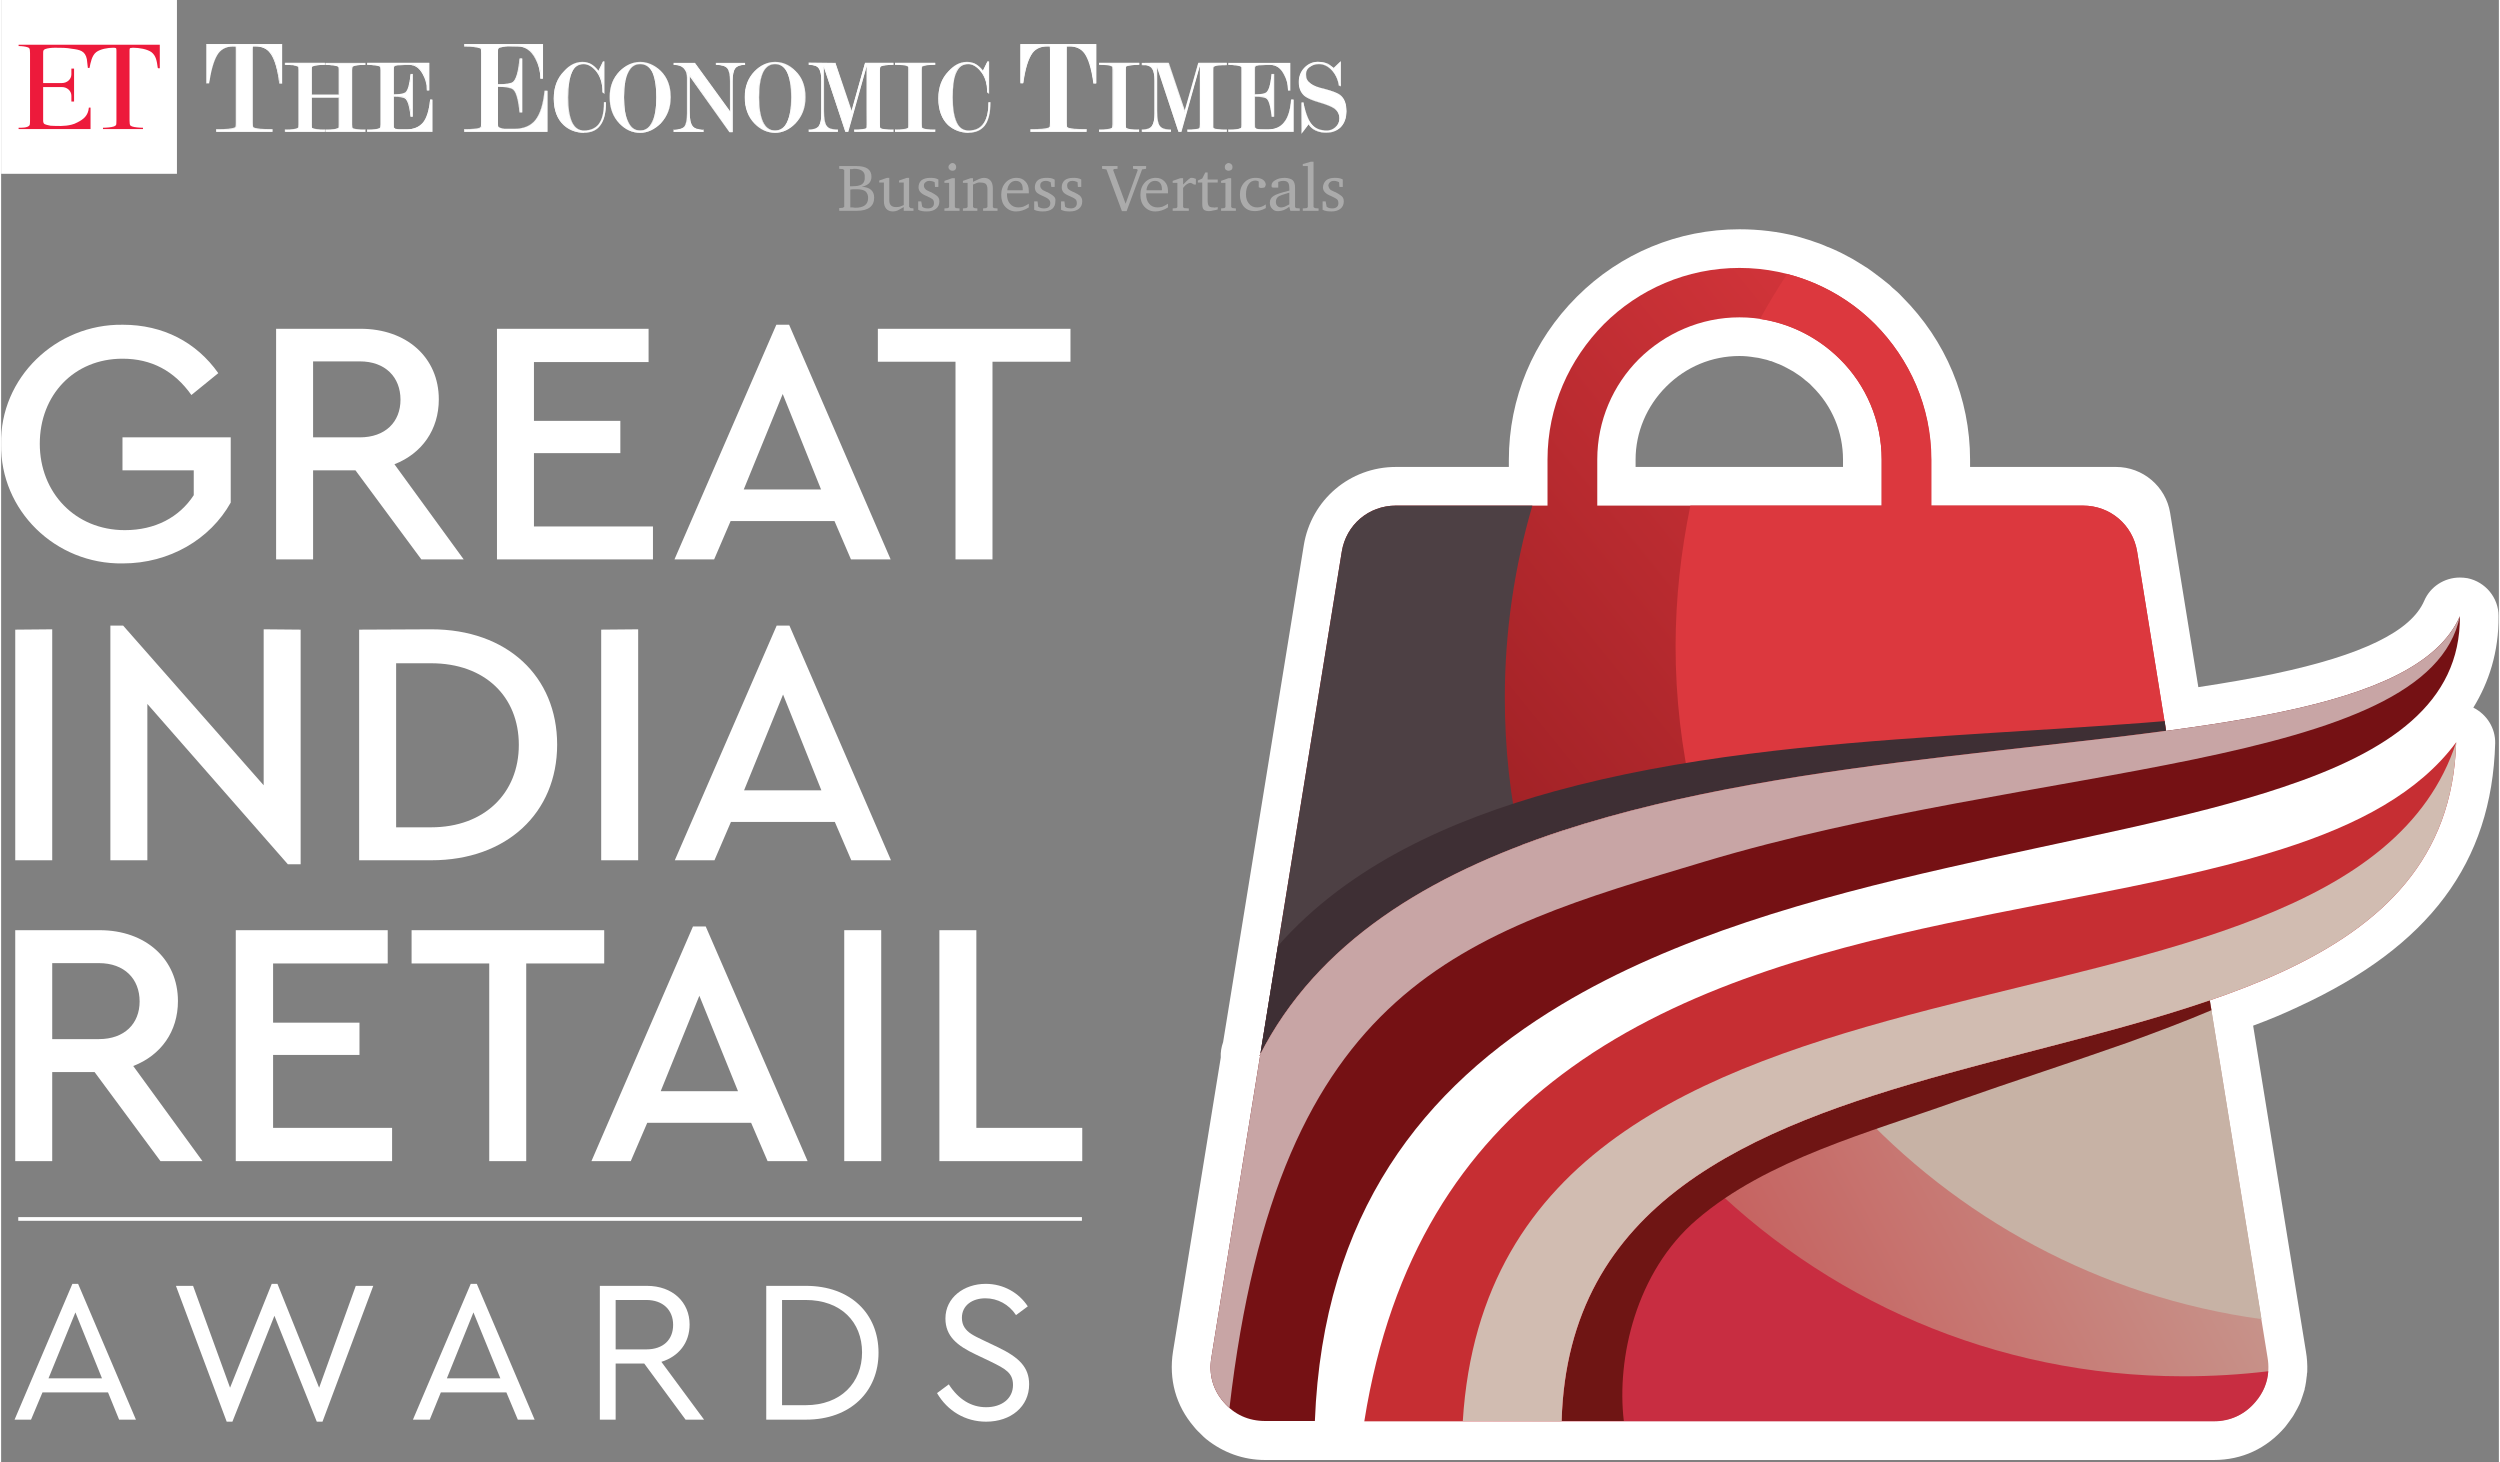<svg version="1.2" xmlns="http://www.w3.org/2000/svg" viewBox="0 0 743 435" width="571" height="334"><rect x="0" y="0" width="743" height="435" fill="#808080" stroke="none"/><defs><linearGradient id="P" gradientUnits="userSpaceOnUse"/><linearGradient id="g1" x2="1" href="#P" gradientTransform="matrix(299.548,-163.101,99.804,183.299,402.327,439.947)"><stop stop-color="#c62e33"/><stop offset="1" stop-color="#c7b2a5"/></linearGradient><linearGradient id="g2" x2="1" href="#P" gradientTransform="matrix(282.809,-225.915,150.494,188.394,301.987,310.057)"><stop stop-color="#751114"/><stop offset="1" stop-color="#dc383e"/></linearGradient><linearGradient id="g3" x2="1" href="#P" gradientTransform="matrix(5130.02,2997.84,-4689.382,8024.651,25735.31,-6441.24)"><stop stop-color="#751114"/><stop offset="1" stop-color="#dc383e"/></linearGradient><linearGradient id="g4" x2="1" href="#P" gradientTransform="matrix(3685.69,2597.02,-5089.149,7222.518,27884.09,-6249.07)"><stop stop-color="#c62e33"/><stop offset="1" stop-color="#c7b2a5"/></linearGradient></defs><style>.a{fill:#fff}.b{fill:none;stroke:#fff;stroke-miterlimit:10;stroke-width:1.1}.c{fill:url(#g1)}.d{fill:#c7b2a5}.e{fill:#c82d41}.f{fill:#6f1514}.g{fill:url(#g2)}.h{fill:#dc383e}.i{fill:#4d4044}.j{fill:#3e2f34}.k{fill:url(#g3)}.l{fill:url(#g4)}.m{fill:#c8a5a5}.n{fill:#d1bcb1}.o{fill:#ed1a3b}.p{fill:#ababab}</style><path class="a" d="m36.2 96.6c12 0 21.9 5.2 28.4 14.4l-8 6.5c-5.1-7.2-11.9-10.8-20.5-10.8-14.4 0-24.6 10.8-24.6 25.3 0 14.5 10.5 25.7 25.3 25.7 9 0 16.2-3.8 20.5-10.4v-7.4h-21.2v-9.8h32.2v19.4c-6.1 10.9-18.2 18.1-32.1 18.1-20.1 0.3-36.5-15.8-36.2-35.5-0.4-19.7 16.3-35.8 36.2-35.5z"/><path class="a" d="m125 166.4l-19.6-26.5h-12.6v26.5h-11v-68.6h25.1c13.8 0 23.3 8.6 23.3 21 0 9-5 16.1-13.2 19.3l20.6 28.3c0 0-12.6 0-12.6 0zm-32.2-36.3h13.9c7.6 0 12.1-4.6 12.1-11.2 0-6.7-4.5-11.4-12.1-11.4h-13.9z"/><path class="a" d="m147.5 97.8h45.1v9.9h-34.1v17.5h25.7v9.6h-25.7v21.8h35.4v9.8h-46.4c0 0 0-68.6 0-68.6z"/><path class="a" d="m247.9 155h-30.9l-4.9 11.4h-11.8l30.3-69.8h3.8l30.2 69.8h-11.8zm-15.4-37.8l-11.6 28.4h23z"/><path class="a" d="m283.9 107.6h-23.1v-9.8h57.3v9.8h-23.2v58.8h-11z"/><path class="a" d="m4.2 187.3l11-0.1v68.7h-11z"/><path class="a" d="m89.1 187.3v69.8h-3.8l-41.8-47.7v46.5h-11v-69.8h3.8l41.8 47.5v-46.4z"/><path class="a" d="m106.5 187.3l21.5-0.1c22.5 0 37.4 14 37.4 34.3 0 20.3-15 34.4-37.4 34.4h-21.5c0 0 0-68.6 0-68.7zm21.4 58.8c15.9 0 26.1-10.2 26.1-24.5 0-14.4-10.1-24.3-26.1-24.3h-10.4v48.8z"/><path class="a" d="m178.5 187.3l11-0.1v68.7h-11z"/><path class="a" d="m248 244.5h-30.9l-4.9 11.4h-11.8l30.3-69.8h3.8l30.2 69.8h-11.8zm-15.4-37.9l-11.6 28.5h23z"/><path class="a" d="m47.4 345.4l-19.6-26.5h-12.6v26.5h-11v-68.7h25.1c13.8 0 23.3 8.7 23.3 21.1 0 9-5 16.1-13.3 19.3l20.6 28.3c0 0-12.5 0-12.5 0zm-32.2-36.3h13.9c7.6 0 12.1-4.6 12.1-11.2 0-6.7-4.5-11.4-12.1-11.4h-13.9z"/><path class="a" d="m69.8 276.7h45.2v9.9h-34.1v17.6h25.7v9.6h-25.7v21.7h35.4v9.9h-46.5c0 0 0-68.7 0-68.7z"/><path class="a" d="m145.2 286.6h-23.1v-9.9h57.3v9.9h-23.2v58.8h-11z"/><path class="a" d="m223.1 334h-30.9l-4.9 11.4h-11.7l30.2-69.8h3.8l30.3 69.8h-11.9zm-15.4-37.8l-11.5 28.4h23z"/><path class="a" d="m250.8 276.7h11v68.7h-11z"/><path class="a" d="m279.1 276.7h11v58.8h31.5v9.9h-42.5c0 0 0-68.6 0-68.7z"/><path class="a" d="m31.8 414.2h-19.5l-3.4 8.1h-4.9l17.2-40.4h1.7l17.2 40.4h-5zm-9.7-23.8l-8 19.6h15.9z"/><path class="a" d="m110.7 382.5l-15.1 40.4h-1.7l-12.6-31.5-12.5 31.5h-1.7l-15.1-40.4h5.1l11 30.3 12.4-30.9h1.7l12.4 30.9 10.9-30.3h5.2z"/><path class="a" d="m150.3 414.2h-19.5l-3.3 8.1h-5l17.2-40.4h1.8l17.2 40.4h-5zm-9.8-23.8l-7.9 19.6h15.9z"/><path class="a" d="m203.6 422.3l-12.3-16.7h-8.5v16.7h-4.7v-39.8h14c7.7 0 12.7 4.9 12.7 11.5 0 5.4-3.2 9.5-8.4 11.1l12.7 17.2zm-20.8-20.9h9.1c5.1 0 8-2.9 8-7.3 0-4.4-3-7.4-8-7.4h-9.1v14.7z"/><path class="a" d="m227.6 382.5h11.8c13.3 0 21.6 8.3 21.6 19.9 0 11.5-8.3 19.9-21.6 19.9h-11.8zm11.7 35.5c10.5 0 16.8-6.7 16.8-15.7 0-9-6.2-15.6-16.8-15.6h-7v31.3h7z"/><path class="a" d="m281.9 411.8c2.9 4.5 6.7 6.8 11.1 6.8 4.7 0 8-2.6 8-6.6 0-3.6-2.2-4.8-6.7-7l-4.4-2.1c-5.5-2.6-9-5.4-9-10.7 0-6.2 5.5-10.3 12-10.3 5.3 0 9.9 2.7 12.5 6.7l-3.5 2.6c-2.1-3.2-5.5-5-9.1-5-3.9 0-7 2.1-7 5.8q0 1.7 0.8 2.9c1 1.5 2.4 2.3 5.6 3.8l4.4 2.1c6.2 3 9.2 5.9 9.2 11 0 6.6-5.4 11.1-12.8 11.1-6.2 0-11.5-3.2-14.6-8.5l3.5-2.6z"/><path fill-rule="evenodd" class="b" d="m5.1 362.6h316.4"/><path fill-rule="evenodd" class="a" d="m735.4 210.5c4 2 6.6 6.1 6.5 10.6-1 35.5-19.6 60.4-58.4 78.3-4.2 2-8.7 3.9-13.6 5.7l15.7 96.9q0.5 2.9 0.4 5.9 0 0.4-0.1 0.8c0 0.1 0 0.6-0.1 1-0.1 0.9-0.2 1.8-0.4 2.7-0.1 0.4-0.2 0.7-0.2 1-0.4 1.3-0.8 2.5-1.2 3.6-0.1 0.2-0.2 0.5-0.3 0.7-0.4 0.9-1 1.9-1.5 2.8-0.2 0.4-0.4 0.7-0.6 1-0.7 1-1.5 2.1-2.2 3-5.5 6.4-12.8 9.8-21.2 9.8h-238.2-29.3-14.7c-6.5 0-12.5-2.2-17.5-6.2q-0.3-0.3-0.8-0.7-0.2-0.2-0.5-0.5c-0.8-0.8-1.6-1.5-2.3-2.4-5.5-6.4-7.6-14.2-6.3-22.5l14.2-87.4c-0.1-1.6 0.2-3.2 0.7-4.6l24-147.8c2.2-13.5 13.7-23.3 27.4-23.3h33.6v-2.1c0-18.3 7.2-35.5 20.2-48.5 13-13 30.2-20.1 48.4-20.1 5.8 0 11.6 0.7 17.1 2.1q2 0.6 4 1.2l1.1 0.4q1.6 0.5 3 1.1l0.9 0.4c1.4 0.5 2.6 1.1 3.9 1.7l0.4 0.2c1.2 0.6 2.2 1.2 3.2 1.7q0.5 0.3 1 0.6 1.5 0.9 2.9 1.8l0.5 0.3c1.2 0.9 2.3 1.6 3.4 2.5l0.8 0.6q1.2 1 2.5 2l0.7 0.7c1.1 0.9 2.1 1.8 3 2.8 13 13 20.2 30.2 20.2 48.5v2.1h43.4c8 0 14.8 5.8 16.1 13.6l8.4 51.9c8.6-1.3 16-2.6 22.7-4 26-5.5 40.6-12.6 44.5-21.7 1.8-4.2 6-6.9 10.6-6.9q1.1 0 2.3 0.2c5.3 1.1 9.2 5.8 9.2 11.2 0.1 10.8-2.9 19.8-7.5 27.3zm-213.8-104.2q-2.3-0.4-4.5-0.4c-8.2 0-15.9 3.2-21.8 9.1-5.8 5.8-9.1 13.6-9.1 21.7v2.2h61.7v-2.2c0-8.1-3.2-15.9-9.1-21.7q-0.7-0.8-1.6-1.5l-0.4-0.3c-0.5-0.4-1-0.9-1.6-1.3l-0.3-0.2q-0.9-0.6-1.8-1.2-1-0.6-2-1.1l-0.4-0.2q-0.9-0.5-1.9-0.9l-0.3-0.1q-1-0.4-2-0.8c0 0-0.2 0-0.2 0q-1-0.4-2.1-0.6l-0.4-0.1q-1.1-0.3-2.2-0.4z"/><path fill-rule="evenodd" class="c" d="m657 297.5l17.2 106.4c0.8 4.8-0.4 9.4-3.6 13.1-3.2 3.8-7.5 5.7-12.4 5.7h-194c1.8-64.9 55.9-87.1 114.9-103.4 26.4-7.3 53.8-13.5 77.9-21.7z"/><path fill-rule="evenodd" class="d" d="m657 297.5l15.4 94.9c-48.1-6.6-90.8-30.1-121.9-64.3 9.3-3.2 18.9-6.1 28.6-8.8 26.4-7.3 53.8-13.5 77.9-21.8z"/><path fill-rule="evenodd" class="e" d="m674.4 407.9c-0.2 3.3-1.5 6.4-3.8 9.1-3.2 3.8-7.5 5.8-12.4 5.8h-194c1-35.1 17.2-57.6 41.1-73.6 36.6 37.2 87.6 60.2 143.8 60.2q12.9 0 25.3-1.5z"/><path fill-rule="evenodd" class="f" d="m657 297.5l0.5 3c-8.2 3.5-16.6 6.6-24.8 9.6-17 6-34.1 11.5-51.1 17.5-25.6 9.2-56.4 17.3-77.2 35.2-18.1 15.5-23.9 41.3-21.7 59.9h-18.5c1.8-64.9 55.9-87.1 114.9-103.4 26.4-7.3 53.8-13.5 77.9-21.8z"/><path fill-rule="evenodd" class="g" d="m414.9 150.4h45.1v-13.7c0-15.7 6.5-29.9 16.8-40.3 10.3-10.3 24.6-16.7 40.3-16.7 15.7 0 30 6.4 40.3 16.7 10.3 10.4 16.7 24.6 16.7 40.3v13.7h45.2c8 0 14.8 5.7 16.1 13.7l8.6 53.3c-20 2.7-42.2 4.9-64.9 7.6-38.8 4.6-79.4 10.5-114.9 22.1-39.4 13-72.5 33.1-89.6 66.3l24.2-149.3c1.3-8 8-13.7 16.1-13.7zm144.5 0v-13.7c0-11.6-4.7-22.2-12.4-29.9-7.7-7.6-18.3-12.4-29.9-12.4-11.6 0-22.2 4.8-29.9 12.4-7.7 7.7-12.4 18.3-12.4 29.9v13.7z"/><path fill-rule="evenodd" class="h" d="m531.3 81.5c10 2.6 19 7.8 26.1 14.9 10.3 10.4 16.8 24.6 16.8 40.3v13.7h45.1c8.1 0 14.8 5.7 16.1 13.7l8.6 53.3c-20 2.7-42.2 4.9-64.9 7.6-25.2 3-51.2 6.5-76 11.8-3.2-14.3-5-29.1-5-44.4 0-14.4 1.6-28.4 4.4-42h56.9v-13.6c0-11.7-4.7-22.3-12.4-29.9-6.3-6.3-14.6-10.7-23.8-12q3.8-6.9 8.1-13.4z"/><path fill-rule="evenodd" class="i" d="m414.9 150.4h40.6c-5.3 18.1-8.2 37.3-8.2 57.2 0 15 1.6 29.7 4.8 43.8-34.1 13-62.2 32.2-77.5 62l24.2-149.3c1.3-8 8-13.7 16.1-13.7z"/><path fill-rule="evenodd" class="j" d="m643.6 214.5l0.4 2.9c-20 2.7-42.1 4.9-64.9 7.6-38.8 4.6-79.4 10.5-114.9 22.1-39.4 13-72.5 33-89.6 66.3l5.2-32c21-23.9 51.4-37.5 82.2-46 37.4-10.3 77.8-13.9 116.5-16.5 17.8-1.2 35.7-2.2 53.5-3.5q5.8-0.4 11.6-0.9z"/><path fill-rule="evenodd" class="k" d="m464.2 247.2c-39.7 13-72.9 33.2-89.9 66.9h0.2l-14.5 89.8c-0.8 4.8 0.4 9.4 3.6 13.1 3.2 3.8 7.5 5.7 12.4 5.7h14.8c2.4-61.8 32.3-99.3 73.4-123.9 33.7-20.2 74.9-31.6 114.9-40.7 36.6-8.4 72.1-14.7 99.5-23.9 31.9-10.6 53-25.1 52.8-50.9-6.3 14.4-25.8 22.7-52.8 28.4-27.4 5.8-62.6 8.9-99.5 13.3-38.8 4.6-79.4 10.5-114.9 22.2z"/><path fill-rule="evenodd" class="l" d="m464.2 319.7c-29.1 21.9-50.9 54-58.7 103.1h58.7c1.8-65 55.9-87.2 114.9-103.5 34.7-9.6 71.2-17.2 99.6-30.3 29.7-13.8 50.6-33.6 51.6-68.2-11.1 15-29.3 24.6-51.6 31.7-28.6 9.2-63.9 14.5-99.6 22.1-41 8.7-82.4 20.6-114.9 45.1z"/><path fill-rule="evenodd" class="m" d="m464.2 247.2c-39.7 13-72.9 33.2-89.9 66.9h0.2l-14.5 89.8c-0.8 4.8 0.4 9.4 3.6 13.1q0.9 1 1.8 1.8c14.6-126.3 70-141.1 141.3-162.5 98-29.4 215.4-27.4 224.7-73-6.3 14.4-25.8 22.7-52.8 28.4-27.4 5.8-62.6 8.9-99.5 13.3-38.8 4.6-79.4 10.5-114.9 22.2z"/><path fill-rule="evenodd" class="n" d="m464.2 422.8c1.8-65 55.9-87.2 114.9-103.5 34.7-9.6 71.2-17.2 99.6-30.3 29.7-13.8 50.6-33.6 51.6-68.2-33.3 102.2-285.5 42.4-295.5 201.9z"/><path class="a" d="m83.4 13.3v11.3h-0.5q-0.9-6.5-2.7-8.9-1.6-2.1-4.6-2.1-0.7 0-0.8 0.1-0.2 0.1-0.2 1.1v21.6q0 1.1 0.2 1.5 0.1 0.1 0.5 0.3 0.5 0.2 1.8 0.3 1.2 0.1 3.4 0.1v0.4h-16.3v-0.4q2.1 0 3.4-0.1 1.3-0.1 1.7-0.3 0.5-0.2 0.6-0.4 0.1-0.3 0.1-1.4v-21.6q0-1-0.2-1.1-0.1-0.1-0.8-0.1-2.9 0-4.5 2-1.8 2.5-2.8 9h-0.5v-11.3h22.2z"/><path class="a" d="m80.5 39.1h-16.4v-0.5h0.1q2.1 0 3.4-0.1 1.3-0.1 1.7-0.3 0.4-0.2 0.6-0.4 0.1-0.3 0.1-1.4v-21.6c0-0.9-0.1-1.1-0.2-1.1-0.1 0-0.2 0-0.8 0q-2.9 0-4.4 2c-1.3 1.6-2.2 4.6-2.8 8.9h-0.6v-11.4h22.3v11.5h-0.6c-0.6-4.4-1.5-7.4-2.8-9-1-1.3-2.5-2-4.5-2-0.7 0-0.8 0-0.8 0.1 0 0-0.1 0.2-0.1 1v21.6q0 1.1 0.1 1.4 0.1 0.2 0.5 0.4 0.5 0.1 1.7 0.3 1.3 0.1 3.5 0.1v0.5zm-16.3-0.1h16.2v-0.3q-2.1 0-3.4-0.2-1.3-0.1-1.7-0.3-0.5-0.1-0.6-0.3-0.1-0.3-0.1-1.5v-21.7c0-0.8 0.1-1 0.2-1 0-0.1 0.1-0.1 0.8-0.1q3 0 4.6 2c1.2 1.7 2.2 4.7 2.7 9h0.5v-11.3h-22.2v11.2h0.5c0.6-4.2 1.5-7.2 2.8-8.9q1.6-2 4.5-2 0.7 0 0.8 0c0.1 0.1 0.2 0.2 0.2 1.2v21.6q0.1 1.1-0.1 1.4-0.1 0.2-0.6 0.4-0.4 0.2-1.7 0.3-1.3 0.1-3.4 0.1v0.4z"/><path class="a" d="m80.6 39.2h-16.6v-0.7h0.2q2.1 0 3.4-0.1 1.2-0.2 1.7-0.3 0.4-0.2 0.5-0.4c0-0.1 0.1-0.4 0.1-1.3v-21.6c0-0.9-0.1-1-0.1-1-0.1 0-0.2 0-0.8 0q-2.8 0-4.3 1.9c-1.3 1.7-2.2 4.6-2.8 8.9v0.1h-0.8v-11.6h22.5v11.7h-0.8v-0.1c-0.6-4.3-1.5-7.3-2.7-8.9q-1.5-2-4.5-2c-0.6 0-0.7 0-0.7 0 0 0-0.1 0.2-0.1 0.9v21.7c0 0.9 0.1 1.3 0.1 1.4 0 0 0.1 0.1 0.5 0.3q0.4 0.1 1.7 0.3 1.2 0.1 3.4 0.1h0.2v0.7zm-16.4-0.3h16.1v-0.1q-2.1 0-3.3-0.2-1.3-0.1-1.8-0.3-0.5-0.2-0.6-0.4-0.2-0.3-0.2-1.5v-21.6c0-0.9 0.1-1.1 0.2-1.2 0.1-0.1 0.2-0.1 0.9-0.1 2.1 0 3.7 0.7 4.7 2.1 1.2 1.6 2.2 4.6 2.7 8.9h0.3v-11.1h-21.9v11h0.2q1-6.4 2.9-8.9 1.5-2 4.5-2c0.7 0 0.8 0 0.9 0 0.2 0.1 0.3 0.5 0.3 1.3v21.6c0 1-0.1 1.3-0.1 1.4q-0.2 0.3-0.7 0.5-0.5 0.2-1.8 0.3-1.2 0.2-3.3 0.2v0.1z"/><path class="a" d="m80.7 39.2h-16.7v-0.8h0.2c1.4 0 2.5 0 3.4-0.1q1.2-0.1 1.6-0.3 0.4-0.1 0.5-0.3c0.1-0.1 0.1-0.4 0.1-1.3v-21.6c0-0.7 0-0.9-0.1-0.9 0 0-0.2-0.1-0.7-0.1-1.8 0-3.3 0.7-4.3 2-1.2 1.6-2.1 4.5-2.8 8.8v0.2h-0.9v-11.7h22.6v11.7h-0.8l-0.1-0.1c-0.5-4.3-1.4-7.3-2.7-8.9q-1.4-2-4.3-2c-0.6 0-0.7 0.1-0.8 0.1 0 0 0 0.2 0 0.9v21.6c0 0.9 0 1.2 0.1 1.4 0 0 0 0.1 0.4 0.2q0.4 0.2 1.7 0.3 1.2 0.1 3.4 0.1h0.2v0.8zm-16.6-0.1h16.5v-0.6h-0.1q-2.1 0-3.4-0.1-1.3-0.1-1.7-0.3c-0.4-0.1-0.4-0.2-0.5-0.3q-0.1-0.3-0.1-1.4v-21.6c0-0.8 0.1-0.9 0.1-1 0 0 0.2-0.1 0.8-0.1q2.9 0 4.4 2c1.3 1.6 2.2 4.6 2.7 9h0.8v-11.5h-22.5v11.5h0.8v-0.1c0.6-4.3 1.5-7.3 2.8-8.9q1.5-2 4.4-2c0.6 0 0.7 0.1 0.7 0.1 0 0 0.2 0.1 0.2 1v21.6c0 0.9-0.1 1.2-0.2 1.3q-0.1 0.2-0.5 0.4-0.4 0.2-1.7 0.3-1.2 0.1-3.4 0.1h-0.1v0.6zm16.3-0.2h-16.1v-0.2h0.1q2 0 3.2-0.1 1.3-0.1 1.8-0.3 0.5-0.2 0.6-0.5c0.1-0.1 0.2-0.4 0.2-1.4v-21.6c0-0.8-0.1-1.2-0.3-1.2-0.1-0.1-0.2-0.1-0.8-0.1q-3 0-4.6 2.1c-1.2 1.6-2.2 4.6-2.8 8.8v0.1h-0.4v-11.1h22.1v11.1h-0.4c-0.6-4.3-1.5-7.3-2.7-8.9q-1.6-2.1-4.6-2.1c-0.8 0-0.9 0.1-0.9 0.1-0.1 0.1-0.2 0.3-0.2 1.2v21.6q0 1.2 0.1 1.5 0.1 0.2 0.6 0.4 0.5 0.2 1.8 0.3c0.8 0.1 1.9 0.1 3.3 0.1v0.2zm-16-0.1h15.9c-1.4 0-2.4 0-3.2-0.1q-1.4-0.1-1.8-0.3c-0.4-0.2-0.6-0.3-0.7-0.5q-0.1-0.3-0.1-1.5v-21.7c0-0.8 0.1-1 0.2-1.1 0-0.1 0.1-0.1 0.4-0.1h-5.4q0.1 0 0.2 0c0.2 0.1 0.3 0.5 0.3 1.3v21.6c0 1-0.1 1.3-0.1 1.4q-0.2 0.4-0.7 0.6-0.5 0.2-1.8 0.3c-0.8 0.1-1.9 0.1-3.2 0.1zm18.7-14.3h0.1v-11h-7q2.7 0.1 4.1 2.1c1.3 1.6 2.2 4.6 2.8 8.9zm-21.7-0.1h0.2c0.6-4.2 1.6-7.2 2.8-8.9q1.5-1.9 4.1-2h-7.1z"/><path class="a" d="m100.6 37v-8.1h-8.4v8.1q0 0.9 0.2 1.1 0 0.1 0.4 0.3 0.3 0.1 1.2 0.2 0.9 0.1 2.2 0.1v0.3h-11.6v-0.3q1.3 0 2.2-0.1 1-0.1 1.3-0.2 0.3-0.2 0.4-0.4 0.1-0.2 0.1-1v-16.1q0-0.9-0.1-1.1-0.1-0.2-0.4-0.3-0.3-0.1-1.3-0.2-1-0.1-2.2-0.1v-0.3h11.6v0.3q-2.5-0.1-3.5 0.3-0.3 0.2-0.3 0.3-0.2 0.3-0.2 1.1v7.4h8.4v-7.4q0-0.9-0.1-1.1-0.1-0.1-0.4-0.3-0.3-0.1-1.3-0.2-1-0.1-2.2-0.1v-0.3h11.6v0.3q-1.3 0-2.2 0.1-0.8 0-1.3 0.2l-0.3 0.2q-0.2 0.2-0.2 1.2v16.1q0 0.9 0.1 1.1 0.1 0.2 0.4 0.3 0.8 0.3 3.5 0.3v0.3h-11.5v-0.3q2.6 0 3.4-0.3 0.3-0.1 0.4-0.3 0.1-0.2 0.1-1.1z"/><path class="a" d="m108.2 39.1h-11.6v-0.4h0.1q2.5 0 3.4-0.4 0.3-0.1 0.3-0.2c0.1-0.1 0.2-0.4 0.2-1.1v-8.1h-8.3v8.1q0 0.9 0.1 1.1c0 0 0.1 0.1 0.4 0.3q0.3 0.1 1.2 0.2 0.9 0.1 2.1 0.1h0.1v0.4h-11.6v-0.4q1.3 0 2.2-0.1 0.9-0.1 1.2-0.2 0.4-0.2 0.5-0.4 0.1-0.2 0.1-1v-16.1q0-0.9-0.1-1.1c-0.1 0-0.2-0.1-0.4-0.2q-0.3-0.1-1.3-0.3-1-0.1-2.2-0.1v-0.4h11.6v0.4q-2.5 0-3.5 0.4c-0.2 0.1-0.3 0.2-0.3 0.2q-0.1 0.3-0.1 1.1v7.4h8.3v-7.4q0-0.9-0.2-1.1c0 0-0.1-0.1-0.3-0.2q-0.3-0.1-1.3-0.3-1-0.1-2.2-0.1v-0.4h11.6v0.4q-1.3 0-2.2 0.1-0.8 0.1-1.3 0.3l-0.2 0.1q-0.2 0.2-0.2 1.2v16.1q0 0.9 0.1 1.1 0.1 0.1 0.3 0.2 0.9 0.4 3.5 0.4v0.4zm-11.5-0.1h11.5v-0.2q-2.7 0-3.5-0.4-0.3-0.1-0.4-0.3-0.1-0.2-0.1-1.1v-16.1q0-1.1 0.2-1.3l0.3-0.1q0.5-0.2 1.3-0.3 0.9-0.1 2.2-0.1v-0.2h-11.5v0.2q1.1 0 2.1 0.1 1 0.1 1.3 0.3 0.3 0.1 0.4 0.2 0.2 0.3 0.2 1.2v7.5h-8.5v-7.5q0-0.9 0.1-1.2 0.1-0.1 0.4-0.2 0.9-0.4 3.4-0.4v-0.2h-11.4v0.2q1.1 0 2.1 0.1 1 0.2 1.3 0.3 0.4 0.1 0.4 0.2 0.1 0.3 0.1 1.2v16q0 0.9-0.1 1.1-0.1 0.3-0.4 0.4-0.4 0.2-1.3 0.3-0.9 0-2.2 0.1v0.2h11.5v-0.2q-1.2-0.1-2.1-0.1-0.9-0.1-1.3-0.3-0.4-0.1-0.4-0.3-0.1-0.2-0.1-1.2v-8.1h8.4v8.1q0 1-0.1 1.2 0 0.2-0.4 0.3-0.8 0.3-3.4 0.4v0.2z"/><path class="a" d="m108.3 39.2h-11.8v-0.6h0.2q2.5 0 3.4-0.4c0.2-0.1 0.3-0.1 0.3-0.1 0-0.1 0.1-0.4 0.1-1.1v-8h-8.1v8c0 0.7 0 1 0.1 1.1 0 0 0 0 0.3 0.1q0.3 0.2 1.2 0.3 0.9 0.1 2.1 0.1h0.2v0.6h-11.8v-0.6h0.1q1.3 0 2.2-0.1 0.9-0.1 1.2-0.3 0.3-0.1 0.4-0.2c0-0.1 0.1-0.3 0.1-1v-16.1c0-0.8-0.1-1-0.1-1.1 0 0-0.1 0-0.3-0.1q-0.4-0.2-1.3-0.3-1-0.1-2.2-0.1h-0.1v-0.6h11.8v0.6h-0.1q-2.5 0-3.4 0.4c-0.2 0.1-0.3 0.1-0.3 0.2-0.1 0.1-0.1 0.4-0.1 1v7.3h8.1v-7.3c0-0.7-0.1-0.9-0.2-1 0 0 0-0.1-0.3-0.2q-0.3-0.1-1.3-0.3-1-0.1-2.1-0.1h-0.1v-0.5h11.8v0.5h-0.1q-1.3 0-2.2 0.1-0.8 0.1-1.2 0.3l-0.3 0.1c0 0.1-0.1 0.3-0.1 1.1v16.1c0 0.7 0 1 0.1 1.1 0 0 0 0.1 0.2 0.2q0.9 0.3 3.5 0.3h0.1v0.6zm-11.5-0.3h11.2c-1.7 0-2.8-0.1-3.4-0.4q-0.3-0.1-0.4-0.3c-0.1-0.1-0.1-0.4-0.1-1.2v-16.1c0-1 0.1-1.2 0.2-1.3v-0.1l0.3-0.1q0.5-0.2 1.4-0.3 0.6 0 1.3-0.1h-10q0.7 0.1 1.5 0.2 1 0.1 1.3 0.2 0.4 0.2 0.5 0.3 0.1 0.3 0.1 1.2v7.6h-8.6v-7.6q0-0.9 0.1-1.2 0.1-0.1 0.4-0.3 0.8-0.3 2.7-0.4h-10.1q0.9 0.1 1.6 0.2 1 0.1 1.3 0.2 0.4 0.2 0.5 0.3c0 0.1 0.1 0.4 0.1 1.2v16.1c0 0.8 0 1-0.1 1.1q-0.1 0.3-0.5 0.4-0.4 0.2-1.3 0.3-0.9 0.1-2.1 0.1h11.3q-1.2 0-2-0.1-1-0.1-1.3-0.3-0.4-0.1-0.5-0.3c-0.1-0.1-0.1-0.4-0.1-1.2v-8.3h8.6v8.3c0 0.9 0 1.1-0.1 1.2q-0.1 0.2-0.5 0.3-0.8 0.4-3.3 0.4z"/><path class="a" d="m108.4 39.2h-11.9v-0.7h0.2q2.5 0 3.3-0.3c0.3-0.1 0.3-0.2 0.3-0.2 0.1 0 0.1-0.3 0.1-1v-7.9h-8v7.9c0 0.7 0.1 1 0.1 1 0 0 0 0.1 0.3 0.2q0.3 0.1 1.2 0.2 0.9 0.1 2.1 0.1h0.2v0.7h-11.9v-0.7h0.2q1.3 0 2.2-0.1 0.9-0.1 1.2-0.2 0.3-0.1 0.3-0.3c0.1 0 0.1-0.2 0.1-1v-16c0-0.8 0-1-0.1-1.1 0 0 0 0-0.3-0.1q-0.3-0.1-1.2-0.3-1-0.1-2.2-0.1h-0.2v-0.6h12v0.6h-0.2q-2.5 0-3.4 0.4c-0.2 0.1-0.3 0.1-0.3 0.1 0 0.2-0.1 0.4-0.1 1.1v7.2h8v-7.2c0-0.8-0.1-1-0.1-1 0-0.1-0.1-0.1-0.3-0.2q-0.3-0.1-1.3-0.2-1-0.2-2.1-0.2h-0.1v-0.6h11.9v0.6h-0.2q-1.3 0-2.2 0.1-0.8 0.1-1.2 0.3l-0.2 0.1c-0.1 0.1-0.2 0.3-0.2 1.1v16.1c0 0.7 0.1 1 0.1 1 0 0 0 0.1 0.3 0.2q0.8 0.3 3.4 0.3h0.2v0.7zm-11.8-0.1h11.7v-0.5h-0.1q-2.6 0-3.5-0.3c-0.2-0.1-0.2-0.2-0.3-0.2q-0.1-0.3-0.1-1.1v-16.1c0-0.8 0.1-1.1 0.2-1.2l0.2-0.1q0.5-0.2 1.3-0.3 0.9-0.1 2.2-0.1h0.1v-0.4h-11.8v0.4h0.1q1.2 0 2.1 0.2 1 0.1 1.3 0.2 0.3 0.1 0.4 0.2c0 0.1 0.1 0.4 0.1 1.1v7.3h-8.2v-7.3q0-0.8 0.2-1.1c0 0 0-0.1 0.3-0.2q0.9-0.4 3.4-0.4h0.1v-0.4h-11.8v0.4h0.1q1.2 0 2.2 0.2 0.9 0.1 1.3 0.2c0.2 0.1 0.3 0.2 0.3 0.2 0.1 0.1 0.1 0.4 0.1 1.1v16.1q0 0.8-0.1 1-0.1 0.2-0.4 0.3-0.3 0.1-1.2 0.2-0.9 0.1-2.2 0.1h-0.1v0.5h11.7v-0.5h-0.1q-1.2 0-2.1-0.1-0.9-0.1-1.2-0.2c-0.3-0.1-0.4-0.2-0.4-0.2 0-0.1-0.1-0.4-0.1-1.2v-7.9h8.2v7.9q0 1-0.1 1.2c0 0-0.1 0.1-0.3 0.2q-0.9 0.3-3.4 0.3h-0.1v0.5zm11.5-0.2h-11.3v-0.1c1.7 0 2.8-0.1 3.3-0.3q0.4-0.2 0.5-0.3c0-0.1 0.1-0.4 0.1-1.2v-8.2h-8.6v8.2c0 0.9 0.1 1.1 0.1 1.2q0.1 0.1 0.5 0.3 0.3 0.1 1.3 0.2 0.8 0.1 2 0.1v0.1h-11.3v-0.1q1.2 0 2.1-0.1 0.9-0.1 1.3-0.2 0.4-0.2 0.5-0.4c0-0.1 0.1-0.2 0.1-1.1v-16.1q0-0.9-0.1-1.2-0.1-0.1-0.5-0.3-0.3-0.1-1.3-0.2-0.7-0.1-1.6-0.1v-0.1h10.1v0.1q-1.8 0-2.6 0.3-0.4 0.2-0.4 0.3-0.2 0.3-0.2 1.2v7.5h8.6v-7.5q0-0.9-0.2-1.2 0-0.1-0.4-0.3-0.3-0.1-1.4-0.2-0.7-0.1-1.5-0.2h10.1q-0.8 0.1-1.3 0.1-0.9 0.1-1.4 0.3l-0.3 0.1v0.1c-0.1 0.1-0.2 0.3-0.2 1.3v16c0 0.9 0 1.1 0.1 1.2q0.1 0.2 0.4 0.3 0.8 0.4 3.4 0.4v0.1zm-9.4-0.1h7.5q-1-0.1-1.5-0.3-0.4-0.1-0.5-0.3c0-0.1-0.1-0.4-0.1-1.3v-16c0-1 0.1-1.3 0.2-1.4l0.1-0.1 0.3-0.1q0.5-0.2 1.3-0.3h-7.4q0.1 0 0.2 0 1.1 0.2 1.4 0.3 0.4 0.1 0.5 0.3c0.1 0.2 0.1 0.6 0.1 1.3v7.6h-8.7v-7.6q0-0.9 0.2-1.3 0.1-0.2 0.4-0.3 0.5-0.2 1.4-0.3h-7.5q0.1 0 0.3 0 1 0.2 1.3 0.3 0.4 0.1 0.5 0.3c0.1 0.2 0.2 0.4 0.2 1.3v16c0 0.8-0.1 1.1-0.2 1.2q-0.1 0.2-0.5 0.4-0.4 0.2-1.3 0.3-0.2 0-0.3 0h7.7q-0.1 0-0.3 0-0.9-0.1-1.3-0.3-0.4-0.2-0.5-0.3c0-0.2-0.1-0.4-0.1-1.3v-8.3h8.7v8.3c0 0.9 0 1.2-0.1 1.3q-0.1 0.1-0.5 0.3-0.5 0.2-1.5 0.3z"/><path class="a" d="m116.6 28.6v8.3q0 0.9 0.1 1.1 0.1 0.2 0.6 0.4 0.4 0.2 1.1 0.2 0.6 0 2.2 0 3.3 0 5-2.1 1.7-2.1 2.2-6.8h0.4v9.3h-19.1v-0.3q2.6 0 3.4-0.3 0.3-0.2 0.4-0.4 0.1-0.2 0.1-1v-16.1q0-0.9-0.1-1.1-0.1-0.2-0.4-0.3-0.3-0.1-1.3-0.2-1-0.2-2.1-0.2v-0.2h18.1v7.8h-0.4q0-2.4-1.1-4.6-1.6-3-4.3-3-1.2 0-2.3 0.1-1.1 0-2 0.3-0.3 0.1-0.4 0.3-0.1 0.2-0.1 1.1v7.3q3.1 0 3.8-0.6 1.1-1 1.6-5.4h0.3v12.3h-0.3q-0.5-4.3-1.6-5.3-0.7-0.7-3.8-0.7z"/><path class="a" d="m128.2 39.1h-19.2v-0.4q2.6 0 3.5-0.4 0.3-0.1 0.4-0.3 0.1-0.2 0.1-1v-16.1q0-0.9-0.1-1.1c-0.1-0.1-0.2-0.1-0.4-0.2q-0.3-0.2-1.3-0.3-1-0.1-2.2-0.1v-0.4h18.2v7.9h-0.4q0-2.4-1.2-4.6c-1-1.9-2.4-2.9-4.2-2.9q-1.2 0-2.3 0-1.1 0-2 0.3-0.2 0.1-0.3 0.3-0.1 0.2-0.1 1.1v7.3q3 0 3.7-0.7 1.1-1 1.5-5.3v-0.1h0.5v12.4h-0.5q-0.4-4.2-1.5-5.3-0.7-0.6-3.7-0.6v8.3q0 0.9 0.1 1.1 0 0.2 0.5 0.4 0.4 0.1 1.1 0.2 0.6 0 2.2 0 3.3 0 5-2.1 1.7-2.1 2.1-6.8h0.5v9.3zm-19.1 0h19v-9.2h-0.3q-0.4 4.6-2.2 6.7-1.7 2.2-5 2.2-1.6 0-2.2-0.1-0.7 0-1.1-0.2-0.5-0.2-0.6-0.4-0.1-0.2-0.1-1.1v-8.4q3.1 0 3.9 0.7 1 1 1.5 5.3h0.3v-12.3h-0.3c-0.3 2.9-0.8 4.7-1.6 5.4-0.5 0.4-1.7 0.7-3.8 0.7v-7.4q0-0.9 0.1-1.2 0.1-0.2 0.4-0.3 0.9-0.3 2-0.3 1.1 0 2.3 0c1.8 0 3.3 1 4.3 2.9q1.1 2.2 1.2 4.6h0.3v-7.7h-18.1v0.2q1.1 0 2.1 0.1 1 0.1 1.3 0.3 0.4 0.1 0.5 0.2 0.1 0.3 0.1 1.2v16q0 0.9-0.1 1.1-0.1 0.3-0.5 0.4-0.8 0.3-3.4 0.3v0.3z"/><path class="a" d="m128.3 39.2h-19.4v-0.6h0.1q2.6 0 3.5-0.4 0.2-0.1 0.3-0.2c0-0.1 0.1-0.3 0.1-1v-16.1c0-0.7-0.1-1-0.1-1 0 0-0.1-0.1-0.3-0.2q-0.3-0.1-1.3-0.3-1-0.1-2.2-0.1h-0.1v-0.6h18.4v8.2h-0.6v-0.2q0-2.4-1.2-4.5-1.5-2.9-4.1-2.9-1.2 0-2.3 0-1.1 0-2 0.3-0.2 0.1-0.2 0.3c-0.1 0-0.1 0.3-0.1 1v7.2q2.8 0 3.5-0.6 1.1-1 1.5-5.3v-0.1h0.6v12.6h-0.6v-0.1q-0.4-4.3-1.5-5.2-0.7-0.7-3.5-0.7v8.2c0 0.8 0 1 0 1.1 0.1 0 0.2 0.2 0.5 0.3q0.5 0.2 1.1 0.2 0.6 0 2.1 0c2.2 0 3.9-0.7 5-2 1.1-1.4 1.8-3.7 2.1-6.7v-0.2h0.7v9.6zm-19.1-0.3h18.8v-9h-0.1q-0.5 4.6-2.2 6.8-1.8 2.1-5.2 2.1-1.6 0-2.2 0-0.6 0-1.1-0.2-0.5-0.2-0.6-0.5c-0.1-0.1-0.1-0.3-0.1-1.1v-8.5h0.1q3.1 0 3.9 0.7c0.7 0.7 1.2 2.4 1.5 5.2h0.1v-12h-0.1c-0.3 2.9-0.8 4.7-1.5 5.3-0.6 0.5-1.8 0.7-3.9 0.7h-0.1v-7.4c0-0.9 0-1.1 0.1-1.2q0.1-0.3 0.4-0.4 0.9-0.3 2.1-0.3 0.2 0 0.4 0h-9.8q0.8 0 1.5 0.1 1 0.1 1.3 0.2 0.4 0.2 0.5 0.4c0.1 0.1 0.1 0.3 0.1 1.1v16.1c0 0.8 0 1.1-0.1 1.2q-0.1 0.2-0.5 0.4c-0.5 0.2-1.6 0.3-3.3 0.3zm17.7-12.3h0.1v-7.5h-5.4q2.7 0.1 4.2 3 1.1 2.1 1.1 4.5z"/><path class="a" d="m128.3 39.2h-19.4v-0.7h0.1q2.6 0 3.4-0.3 0.3-0.1 0.3-0.3c0.1 0 0.1-0.2 0.1-0.9v-16.1c0-0.8 0-1-0.1-1 0 0 0-0.1-0.2-0.2q-0.3-0.1-1.3-0.2-1-0.2-2.1-0.2h-0.2v-0.6h18.5v8.2h-0.8v-0.2q0-2.4-1.1-4.5-1.5-2.9-4.1-2.9-1.2 0-2.3 0.1-1.1 0-1.9 0.2-0.2 0.1-0.3 0.3c0 0-0.1 0.2-0.1 1v7.2q2.8-0.1 3.5-0.7 1-0.9 1.5-5.2v-0.2h0.7v12.7h-0.7v-0.1q-0.5-4.2-1.5-5.2-0.7-0.6-3.5-0.6v8.1c0 0.8 0.1 1 0.1 1.1 0 0 0.1 0.1 0.4 0.3q0.5 0.1 1.1 0.1 0.6 0.1 2.2 0.1 3.2 0 4.9-2.1c1.1-1.3 1.8-3.6 2.1-6.7v-0.1h0.7v9.6zm-19.4-0.1h19.4v-9.5h-0.6v0.1c-0.3 3.1-1 5.4-2.2 6.8q-1.6 2.1-4.9 2.1-1.6 0-2.2-0.1-0.6 0-1.1-0.2c-0.3-0.1-0.5-0.2-0.5-0.3 0-0.1-0.1-0.4-0.1-1.1v-8.2h0.1q2.9 0 3.6 0.6 1 1 1.5 5.2v0.1h0.5v-12.5h-0.5v0.1q-0.5 4.3-1.6 5.3-0.6 0.6-3.5 0.6h-0.1v-7.2q0-0.9 0.1-1.1 0.1-0.1 0.3-0.2 0.9-0.3 2-0.3 1.2 0 2.3-0.1 2.7 0.1 4.2 2.9 1.1 2.2 1.1 4.6v0.1h0.6v-8h-18.3v0.4h0.1q1.1 0 2.1 0.2 1 0.1 1.3 0.2c0.2 0.1 0.3 0.2 0.3 0.2 0.1 0.1 0.1 0.4 0.1 1.1v16.1c0 0.7 0 0.9-0.1 1q-0.1 0.2-0.3 0.3-0.8 0.3-3.4 0.3h-0.1v0.5zm19.1-0.2h-18.9v-0.1q2.5 0 3.4-0.3 0.3-0.2 0.4-0.4c0.1-0.1 0.1-0.3 0.1-1.1v-16.1q0-0.9-0.1-1.2-0.1-0.1-0.4-0.3-0.4-0.1-1.4-0.2-0.7-0.1-1.5-0.1v-0.1h9.8v0.1q-0.2 0-0.4 0-1.1 0-2 0.3-0.3 0.1-0.5 0.3c0 0.1-0.1 0.4-0.1 1.2v7.5h0.1q3.1 0 3.9-0.7c0.7-0.7 1.2-2.4 1.5-5.3v-0.1h0.2v12.1h-0.1c-0.3-2.8-0.9-4.5-1.6-5.2-0.5-0.5-1.8-0.7-3.9-0.7h-0.1v8.4c0 0.8 0.1 1.1 0.1 1.2q0.1 0.2 0.7 0.4 0.4 0.2 1.1 0.2 0.6 0.1 2.2 0.1c2.2 0 3.9-0.8 5.1-2.2 1.1-1.4 1.9-3.6 2.2-6.7h0.2v9zm-7.3-0.1h7.2v-8.9h-0.1c-0.3 3.1-1 5.4-2.1 6.8q-1.7 2.1-5 2.1zm-9.8 0h8.6q-0.8 0-1.2 0-0.7 0-1.2-0.2-0.5-0.2-0.7-0.5c0-0.1-0.1-0.4-0.1-1.2v-16c0-0.8 0.1-1.1 0.2-1.2q0.1-0.2 0.4-0.4 0.5-0.2 1-0.3h-7.1q0.2 0.1 0.3 0.1 1 0.1 1.4 0.2 0.4 0.2 0.5 0.4c0 0.1 0.1 0.3 0.1 1.2v16c0 0.9-0.1 1.1-0.1 1.2q-0.2 0.3-0.5 0.4-0.5 0.2-1.6 0.3zm6.9-10.4q2 0.1 2.6 0.7c0.8 0.7 1.3 2.4 1.6 5.2v-11.9c-0.3 2.9-0.8 4.6-1.6 5.3q-0.6 0.6-2.6 0.7zm9.2-1.8h-0.2v-0.1q0-2.3-1.2-4.5-1.4-2.8-4-2.9v-0.1h5.4zm-0.1-0.1v-7.5h-4.7q2.2 0.5 3.5 3 1.1 2.1 1.2 4.5z"/><path class="a" d="m147.6 25.6v10.7q0 1.2 0.1 1.4 0.1 0.3 0.7 0.5 0.6 0.3 1.4 0.3 0.8 0 2.8 0 4.3 0 6.5-2.7 2.2-2.7 2.7-8.6h0.5v11.8h-24.4v-0.4q3.4 0 4.4-0.4 0.4-0.2 0.6-0.4 0.1-0.3 0.1-1.4v-20.5q0-1.2-0.2-1.5 0-0.1-0.5-0.3-0.4-0.1-1.6-0.3-1.3-0.2-2.8-0.2v-0.3h23.2v10h-0.5q0-3.1-1.5-5.9-1.9-3.8-5.5-3.8-1.4 0-2.8 0.1-1.5 0-2.6 0.3-0.3 0.2-0.5 0.5-0.1 0.2-0.1 1.4v9.3q3.9 0 4.8-0.8 1.4-1.3 2-6.8h0.4v15.7h-0.4q-0.6-5.5-2-6.8-0.9-0.9-4.8-0.9z"/><path class="a" d="m162.3 39.1h-24.4v-0.5q3.3 0 4.4-0.4 0.4-0.2 0.5-0.4 0.1-0.3 0.1-1.4v-20.5q0-1.2-0.1-1.4-0.1-0.2-0.5-0.3-0.4-0.2-1.7-0.4-1.3-0.1-2.7-0.1v-0.5h23.2v10.1h-0.6c0-2.1-0.5-4.1-1.4-5.9-1.3-2.5-3.1-3.7-5.5-3.7q-1.4 0-2.8 0-1.5 0-2.6 0.4-0.3 0.1-0.4 0.4-0.2 0.2-0.2 1.4v9.3q3.9 0 4.8-0.8 1.4-1.3 1.9-6.9h0.6v15.8h-0.6q-0.5-5.5-1.9-6.7-0.9-0.9-4.8-0.9v10.6q0 1.1 0.1 1.4 0.2 0.3 0.7 0.5 0.6 0.2 1.4 0.3c0.5 0 1.4 0 2.8 0q4.3 0 6.4-2.7c1.5-1.8 2.4-4.7 2.8-8.6v-0.1h0.5c0 0 0 12 0 12zm-24.4-0.1h24.3v-11.8h-0.4c-0.3 4-1.3 6.9-2.7 8.7-1.5 1.8-3.7 2.7-6.5 2.7-1.4 0-2.3 0-2.8-0.1q-0.8 0-1.4-0.2-0.6-0.2-0.8-0.5-0.1-0.3-0.1-1.5v-10.7h0.1c2.5 0 4.2 0.3 4.8 0.9 1 0.9 1.6 3.1 2 6.7h0.4v-15.6h-0.4q-0.6 5.6-2 6.8-0.9 0.9-4.8 0.9h-0.1v-9.4q0-1.2 0.2-1.5 0.1-0.2 0.4-0.4 1.2-0.4 2.6-0.4 1.5 0 2.9 0 3.6 0 5.5 3.7 1.5 2.8 1.5 5.9h0.4v-9.9h-23.1v0.3q1.5 0 2.7 0.1 1.3 0.2 1.7 0.4 0.5 0.1 0.5 0.3 0.2 0.3 0.2 1.5v20.5q0 1.1-0.2 1.4-0.1 0.2-0.5 0.4-1.1 0.4-4.4 0.4v0.4z"/><path class="a" d="m162.4 39.2h-24.6v-0.7h0.1q3.3 0 4.4-0.4 0.3-0.2 0.4-0.4c0-0.1 0.1-0.4 0.1-1.3v-20.5c0-1-0.1-1.3-0.1-1.4 0 0-0.1-0.1-0.4-0.2q-0.4-0.2-1.7-0.4-1.2-0.1-2.7-0.1h-0.1v-0.7h23.4v10.3h-0.8v-0.1c0-2.1-0.5-4-1.4-5.9-1.3-2.4-3.1-3.6-5.4-3.6q-1.4 0-2.8 0-1.4 0-2.6 0.4-0.2 0.1-0.3 0.3c-0.1 0.1-0.1 0.4-0.1 1.4v9.2q3.7 0 4.5-0.8c0.9-0.8 1.6-3.1 2-6.8v-0.1h0.7v16h-0.7v-0.1c-0.4-3.6-1-5.8-1.9-6.7q-0.9-0.8-4.6-0.8v10.5c0 0.9 0 1.3 0.1 1.4 0 0.1 0.1 0.2 0.6 0.4q0.6 0.2 1.3 0.3c0.5 0 1.4 0 2.8 0q4.2 0 6.4-2.6c1.4-1.8 2.3-4.7 2.7-8.6v-0.2h0.8v12.2zm-24.4-0.3h24.1v-11.6h-0.2c-0.4 4-1.3 6.9-2.8 8.7-1.5 1.8-3.7 2.7-6.6 2.7-1.4 0-2.3 0-2.8 0q-0.8-0.1-1.4-0.3-0.7-0.2-0.8-0.6c-0.1-0.1-0.1-0.4-0.1-1.4v-10.9h0.1c2.7 0 4.3 0.3 5 0.9 0.9 0.9 1.6 3.1 1.9 6.7h0.2v-15.4h-0.2c-0.3 3.7-1 6-2 6.8-0.6 0.6-2.2 0.9-4.9 0.9h-0.1v-9.5c0-1.1 0.1-1.4 0.1-1.5q0.2-0.3 0.6-0.5 1.1-0.4 2.6-0.4 1.4 0 2.9 0 3.6 0 5.6 3.8 1.4 2.8 1.5 5.8h0.2v-9.7h-22.9v0.1q1.4 0 2.6 0.2 1.3 0.1 1.7 0.3 0.5 0.2 0.6 0.4c0.1 0.1 0.2 0.4 0.2 1.5v20.5c0 1-0.1 1.3-0.2 1.4q-0.1 0.3-0.6 0.5c-0.7 0.3-2.1 0.5-4.3 0.5v0.1z"/><path class="a" d="m162.5 39.2h-24.8v-0.8h0.2q3.3 0 4.4-0.4 0.3-0.1 0.4-0.3c0-0.1 0.1-0.4 0.1-1.3v-20.5c0-1-0.1-1.3-0.1-1.4-0.1 0-0.1-0.1-0.4-0.2q-0.4-0.1-1.7-0.3-1.2-0.2-2.7-0.2h-0.2v-0.7h23.5v10.3h-0.8v-0.1q0-3.1-1.5-5.8-1.9-3.7-5.3-3.7-1.5 0-2.9 0-1.4 0.1-2.5 0.4-0.2 0.1-0.3 0.3c-0.1 0.1-0.1 0.4-0.1 1.4v9.2c2.4-0.1 3.9-0.3 4.5-0.8 0.9-0.8 1.5-3.1 1.9-6.8v-0.1h0.8v16.1h-0.8v-0.2q-0.6-5.4-1.9-6.6-0.9-0.8-4.5-0.9v10.5c0 1 0 1.3 0.1 1.4 0 0 0.1 0.2 0.6 0.3q0.5 0.3 1.3 0.3c0.5 0 1.4 0 2.8 0 2.8 0 4.9-0.9 6.3-2.6 1.4-1.8 2.3-4.6 2.7-8.6v-0.1h0.9v12.2zm-24.7-0.1h24.6v-12h-0.7c-0.4 4-1.3 6.9-2.7 8.7-1.5 1.7-3.6 2.6-6.4 2.6-1.4 0-2.3 0-2.8 0q-0.8 0-1.4-0.3-0.5-0.2-0.6-0.4-0.1-0.3-0.1-1.4v-10.5c2.5 0 4 0.3 4.6 0.8 0.9 0.8 1.6 3.1 2 6.7v0.1h0.6v-15.9h-0.6c-0.4 3.7-1.1 6-2 6.8q-0.9 0.8-4.6 0.9v-9.3c0-0.9 0-1.3 0.1-1.4q0.1-0.2 0.4-0.4 1.1-0.3 2.5-0.3 1.4-0.1 2.9-0.1c2.3 0 4.1 1.3 5.4 3.7q1.5 2.8 1.5 5.9v0.1h0.7v-10.2h-23.4v0.5h0.1q1.4 0 2.7 0.2 1.3 0.2 1.7 0.3 0.4 0.2 0.4 0.3c0.1 0.1 0.2 0.4 0.2 1.4v20.5c0 0.9-0.1 1.2-0.2 1.3q-0.1 0.2-0.4 0.4-1.1 0.4-4.4 0.4h-0.1v0.6zm24.4-0.2h-24.2v-0.2h0.1c2.1 0 3.5-0.1 4.3-0.4q0.4-0.2 0.5-0.5c0.1-0.1 0.2-0.4 0.2-1.4v-20.5q0-1.2-0.2-1.5-0.1-0.2-0.5-0.4-0.4-0.2-1.7-0.3-1.3-0.2-2.7-0.2v-0.1h23v9.7h-0.3c0-2-0.5-4-1.5-5.8q-2-3.8-5.6-3.8-1.4 0-2.8 0-1.5 0.1-2.7 0.4-0.3 0.2-0.5 0.5c0 0.1-0.1 0.4-0.1 1.5v9.5h0.1c2.6 0 4.2-0.3 4.9-0.9 0.9-0.9 1.6-3.1 2-6.8h0.2v15.5h-0.2v-0.1c-0.4-3.6-1.1-5.8-2-6.6-0.7-0.6-2.3-0.9-4.9-0.9h-0.1v10.8c0 1 0.1 1.3 0.1 1.4q0.1 0.3 0.8 0.6 0.6 0.2 1.4 0.2c0.5 0 1.4 0 2.8 0 2.9 0 5.1-0.9 6.5-2.7 1.5-1.8 2.4-4.7 2.8-8.6h0.3v11.6zm-24.1-0.1h24v-11.4h-0.1c-0.4 3.9-1.3 6.8-2.8 8.6q-2.2 2.7-6.6 2.7c-1.4 0-2.3 0-2.8 0q-0.8-0.1-1.5-0.3-0.6-0.2-0.8-0.6c0-0.1-0.1-0.4-0.1-1.5v-10.8h0.2c2.6 0 4.3 0.3 5 0.9 0.9 0.9 1.6 3.1 1.9 6.7h0.1v-15.4h-0.1c-0.3 3.8-1 6-2 6.9-0.6 0.6-2.3 0.9-4.9 0.9h-0.2v-9.6c0-1.1 0.1-1.4 0.1-1.5q0.2-0.3 0.6-0.5 1.2-0.4 2.6-0.4 0.1 0 0.1 0h-11.9q0.9 0 1.8 0.1 1.3 0.2 1.7 0.4 0.5 0.1 0.6 0.4c0 0.1 0.1 0.4 0.1 1.5v20.5c0 1 0 1.3-0.1 1.5q-0.2 0.3-0.6 0.5c-0.7 0.3-2.2 0.4-4.3 0.4v0.1zm22.6-15.8h0.2v-9.6h-6.8q3.3 0.2 5.2 3.8c0.9 1.8 1.4 3.8 1.4 5.8z"/><path class="a" d="m179.7 30.6q0 4.6-1.6 6.6-1.6 2.1-4.7 2.1-3.5 0-5.9-2.2-2.9-2.7-2.9-7.8c0-3.3 1-5.9 2.9-8q2.5-2.7 5.4-2.7 1.4 0 2.4 0.5 1.3 0.7 2.4 2.3l1.5-3h0.1v9.1l-0.2-0.1q0-4.1-2.1-6.5-1.8-2-3.7-2-2.5 0-3.6 2.5-1.2 2.5-1.2 7.6c0 3.3 0.4 5.8 1.2 7.5q1.3 2.5 3.7 2.5 2.8 0 4.3-1.8 1.8-2 1.8-6.6h0.3z"/><path class="a" d="m173.4 39.4c-2.3 0-4.3-0.8-6-2.3-1.9-1.8-2.9-4.4-2.9-7.8 0-3.3 1-5.9 3-8q2.5-2.7 5.4-2.7 1.4 0 2.4 0.5 1.3 0.7 2.4 2.2l1.4-2.9h0.2v9.2l-0.3-0.2q0-4-2.1-6.4-1.7-2-3.6-2-2.5 0-3.6 2.4c-0.8 1.7-1.2 4.2-1.2 7.6 0 3.3 0.4 5.8 1.2 7.5q1.2 2.5 3.7 2.5 2.8 0 4.3-1.7 1.8-2.1 1.8-6.6v-0.1h0.3v0.1c0 3-0.6 5.2-1.7 6.6q-1.6 2.1-4.7 2.1zm-0.5-20.7c-1.9 0-3.7 0.9-5.4 2.6q-2.8 3.2-2.9 8.1c0 3.2 1 5.9 2.9 7.6q2.4 2.3 5.9 2.3 3.1 0 4.7-2.1 1.6-2 1.6-6.5h-0.1q0 4.5-1.9 6.6-1.5 1.8-4.3 1.8-2.5 0-3.7-2.6-1.2-2.5-1.2-7.5c0-3.3 0.4-5.9 1.1-7.6q1.1-2.5 3.7-2.5 2 0 3.7 2c1.4 1.6 2.1 3.8 2.1 6.4l0.2 0.1v-8.9h-0.1l-1.5 3v-0.1q-1.1-1.5-2.4-2.2-1-0.5-2.4-0.5z"/><path class="a" d="m173.4 39.5q-3.6-0.1-6-2.3c-2-1.8-3-4.5-3-7.9 0-3.3 1-6 3-8.1 1.7-1.8 3.5-2.7 5.5-2.7q1.4 0 2.4 0.5 1.3 0.7 2.4 2.1l1.4-2.8h0.3v9.5l-0.5-0.4c0-2.7-0.7-4.8-2-6.4q-1.7-2-3.6-2c-1.7 0-2.8 0.8-3.5 2.5q-1.1 2.4-1.2 7.5c0 3.3 0.4 5.7 1.2 7.4 0.8 1.7 2 2.5 3.6 2.5q2.7 0 4.2-1.7c1.2-1.4 1.8-3.6 1.8-6.6v-0.1h0.5v0.1c0 3.1-0.6 5.3-1.7 6.7-1.1 1.4-2.7 2.1-4.8 2.1zm-0.5-20.7q-2.8 0-5.3 2.7c-1.9 2-2.9 4.7-2.9 7.9 0 3.2 1 5.9 2.9 7.6q2.2 2.1 5.4 2.2-2.3-0.2-3.4-2.6-1.2-2.6-1.2-7.6c0-3.3 0.3-5.9 1.1-7.6q1.1-2.4 3.5-2.6-0.1 0-0.1 0zm5.6 17.6q-0.3 0.5-0.6 0.9 0 0 0.1-0.1 0.3-0.3 0.5-0.8zm-2.7-16.7q0.6 0.5 1.3 1.2 1.8 2.1 2 5.3v-7.4l-1.4 2.9-0.1-0.2q-0.8-1.1-1.8-1.8z"/><path class="a" d="m173.4 39.5q-3.6 0-6.1-2.3c-1.9-1.8-2.9-4.5-2.9-7.9 0-3.4 1-6 3-8.1 1.7-1.9 3.5-2.8 5.5-2.8q1.4 0 2.5 0.6 1.2 0.6 2.3 2l1.3-2.7h0.5v9.6l-0.6-0.4v-0.1c0-2.7-0.7-4.8-2.1-6.4q-1.7-1.9-3.5-1.9c-1.6 0-2.8 0.8-3.5 2.4-0.7 1.6-1.1 4.1-1.1 7.5 0 3.3 0.4 5.7 1.2 7.4 0.8 1.6 1.9 2.4 3.5 2.4q2.7 0 4.2-1.7 1.7-2 1.7-6.5v-0.2h0.6v0.2q0 4.6-1.7 6.8-1.6 2.1-4.8 2.1zm-0.5-21q-2.9 0-5.5 2.7-2.9 3.2-2.9 8.1c0 3.3 1 6 2.9 7.8q2.5 2.3 6 2.3 3.1 0 4.8-2.1 1.6-2.1 1.6-6.6v-0.1h-0.4v0.1c0 3-0.6 5.2-1.8 6.5q-1.4 1.7-4.2 1.7c-1.6 0-2.8-0.8-3.6-2.5-0.8-1.6-1.2-4.1-1.2-7.4 0-3.3 0.4-5.9 1.1-7.6 0.8-1.6 1.9-2.4 3.6-2.4q1.9 0 3.6 2c1.4 1.6 2.1 3.7 2.1 6.4l0.4 0.3v-9.3h-0.3l-1.4 2.8v-0.1q-1.1-1.4-2.3-2-1.1-0.6-2.5-0.6zm0.1 20.7q-3.2-0.1-5.4-2.2c-1.9-1.8-2.9-4.4-2.9-7.7 0-3.3 1-5.9 2.9-7.9 1.6-1.8 3.4-2.7 5.3-2.7q0 0 0.1 0v0.1c-1.6 0.1-2.7 1-3.4 2.6-0.8 1.6-1.2 4.2-1.2 7.6 0 3.3 0.4 5.8 1.2 7.5q1.2 2.4 3.4 2.6v0.1zm-0.8-20.4q-2.4 0.3-4.5 2.6c-1.9 2.1-2.9 4.7-2.9 7.9 0 3.2 1 5.9 2.8 7.6q2 1.8 4.6 2.1-1.7-0.5-2.6-2.4c-0.8-1.7-1.2-4.3-1.2-7.6 0-3.3 0.3-6 1.1-7.7q0.9-2 2.7-2.5zm5.7 18.5v-0.1q0.3-0.4 0.6-0.9l0.1 0.1q-0.3 0.4-0.5 0.8-0.1 0-0.2 0.1zm1.2-11.2q-0.2-3.2-2-5.3-0.6-0.7-1.3-1.2h0.1q0.9 0.7 1.8 1.8l0.1 0.2 1.4-3v7.5zm-1.3-4.4q1 1.6 1.3 3.7v-6.4z"/><path class="a" d="m199 28.9q0 4.6-2.9 7.7-2.7 2.7-6 2.7c-2.2 0-4.3-0.9-6-2.6q-2.9-3-2.9-7.8c0-3.1 1-5.6 2.9-7.6q2.7-2.7 6-2.7c2.2 0 4.2 0.9 6 2.6q2.9 2.9 2.9 7.7zm-3.9 0q0-4.9-1.3-7.4-1.2-2.6-3.7-2.6-2.5 0-3.7 2.6-1.3 2.5-1.3 7.4c0 3.3 0.4 5.8 1.3 7.5q1.2 2.6 3.7 2.6 2.4 0 3.7-2.6 1.3-2.6 1.3-7.5z"/><path class="a" d="m190.1 39.4q-3.4-0.1-6-2.7c-1.9-2-2.9-4.6-2.9-7.8 0-3.1 1-5.6 2.9-7.6q2.7-2.7 6-2.7c2.2 0 4.3 0.9 6 2.6 1.9 1.9 2.9 4.6 2.9 7.7 0 3.2-1 5.7-2.9 7.7-1.8 1.8-3.8 2.8-6 2.8zm0-20.8q-3.3 0.1-5.9 2.8c-2 1.9-2.9 4.5-2.9 7.5 0 3.1 0.9 5.8 2.9 7.8 1.7 1.7 3.7 2.6 5.9 2.6q3.3 0 5.9-2.8c1.9-2 2.9-4.5 2.9-7.6 0-3-0.9-5.7-2.9-7.7-1.7-1.7-3.7-2.6-5.9-2.5zm0 20.4q-2.5 0-3.8-2.7c-0.8-1.7-1.2-4.2-1.2-7.5 0-3.2 0.4-5.8 1.2-7.5q1.3-2.5 3.8-2.5c1.6 0 2.9 0.8 3.8 2.5 0.8 1.7 1.2 4.3 1.2 7.5q0 5-1.3 7.5-1.3 2.7-3.7 2.7zm0-20.2q-2.5 0-3.7 2.6c-0.8 1.7-1.2 4.2-1.2 7.4q0 4.9 1.2 7.5 1.2 2.6 3.7 2.6 2.4 0 3.7-2.6c0.8-1.7 1.2-4.2 1.2-7.5 0-3.2-0.4-5.7-1.2-7.4q-1.3-2.6-3.7-2.6z"/><path class="a" d="m190.1 39.5c-2.3 0-4.3-0.9-6.1-2.7-1.9-2-2.9-4.7-2.9-7.9 0-3.2 1-5.7 2.9-7.7 1.8-1.8 3.9-2.7 6.1-2.7 2.2 0 4.3 0.9 6.1 2.6q2.9 3 2.9 7.8c0 3.2-1 5.7-2.9 7.8-1.8 1.8-3.9 2.8-6.1 2.8zm0.4-20.7q2.3 0.2 3.4 2.6 1.3 2.6 1.3 7.5c0 3.4-0.4 5.8-1.3 7.6q-1.2 2.4-3.4 2.7c2-0.2 3.8-1.1 5.5-2.7 1.9-2 2.8-4.6 2.8-7.6 0-3-0.9-5.7-2.8-7.6q-2.4-2.4-5.5-2.5zm-0.9 0q-3 0.2-5.4 2.6c-1.9 2-2.8 4.5-2.8 7.5 0 3 0.9 5.7 2.8 7.7q2.4 2.4 5.4 2.5-2.2-0.2-3.4-2.6c-0.8-1.8-1.2-4.3-1.2-7.6 0-3.2 0.4-5.8 1.2-7.5q1.2-2.4 3.4-2.6zm0.5 0.2c-1.6 0-2.8 0.8-3.6 2.5-0.8 1.7-1.2 4.2-1.2 7.4q0 4.9 1.2 7.5c0.8 1.7 2 2.5 3.6 2.5 1.6 0 2.7-0.8 3.6-2.5q1.2-2.6 1.2-7.5c0-3.2-0.4-5.7-1.2-7.4-0.8-1.6-2-2.5-3.6-2.5z"/><path class="a" d="m190.1 39.5q-3.5 0-6.1-2.7c-2-2-3-4.6-3-7.9 0-3.2 1-5.7 3-7.7 1.8-1.8 3.8-2.8 6.1-2.8 2.2 0 4.3 0.9 6.1 2.7 2 1.9 3 4.6 3 7.8 0 3.2-1 5.7-3 7.8-1.8 1.8-3.8 2.8-6.1 2.8zm0-21q-3.4 0-6 2.8c-2 2-3 4.6-3 7.6 0 3.1 1 5.9 3 7.9 1.7 1.7 3.7 2.6 6 2.6 2.3 0 4.3-0.9 6-2.8 2-2 3-4.6 3-7.7 0-3-1-5.8-3-7.8q-2.6-2.6-6-2.6zm0.4 20.7v-0.1q2.2-0.2 3.4-2.6c0.8-1.8 1.3-4.3 1.3-7.6 0-3.2-0.4-5.8-1.3-7.5q-1.1-2.4-3.4-2.6v-0.1c2.1 0.1 3.9 1 5.5 2.6 1.9 1.9 2.9 4.5 2.9 7.6 0 3.2-1 5.6-2.9 7.6q-2.4 2.5-5.5 2.7zm0.9-20.3q1.6 0.5 2.6 2.5c0.8 1.7 1.2 4.2 1.2 7.5 0 3.4-0.4 5.8-1.3 7.6q-0.9 1.9-2.5 2.5 2.5-0.4 4.5-2.6 2.9-3 2.9-7.5c0-3-1-5.6-2.9-7.6q-2-2-4.5-2.4zm-1.8 20.3c-2-0.1-3.9-1-5.4-2.6-1.9-1.9-2.9-4.5-2.9-7.7 0-3.1 1-5.5 2.9-7.5 1.6-1.6 3.4-2.5 5.4-2.7v0.1q-2.2 0.3-3.3 2.6c-0.9 1.7-1.3 4.3-1.3 7.6q0 4.9 1.3 7.5 1.1 2.4 3.3 2.6v0.1zm-0.9-20.3q-2.4 0.5-4.4 2.6c-1.9 1.9-2.9 4.4-2.9 7.4 0 3 1 5.7 2.9 7.7q2 2 4.5 2.4-1.7-0.5-2.6-2.5-1.3-2.6-1.3-7.5c0-3.3 0.5-5.9 1.3-7.6q0.9-1.9 2.5-2.5zm1.4 20c-1.6 0-2.8-0.8-3.6-2.5-0.9-1.7-1.3-4.2-1.3-7.4 0-3.3 0.5-5.8 1.3-7.5 0.8-1.7 2-2.5 3.6-2.5q2.4 0 3.6 2.5c0.9 1.7 1.3 4.2 1.3 7.5q0 4.8-1.3 7.4c-0.8 1.7-2 2.5-3.6 2.5zm0-19.8c-1.6 0-2.7 0.8-3.5 2.4-0.9 1.7-1.3 4.2-1.3 7.5 0 3.2 0.4 5.6 1.3 7.3 0.8 1.7 1.9 2.5 3.5 2.5 1.6 0 2.7-0.8 3.5-2.5 0.9-1.7 1.3-4.1 1.3-7.3 0-3.2-0.4-5.8-1.2-7.5-0.8-1.6-2-2.4-3.6-2.4z"/><path class="a" d="m217 32.8v-8.7q0-2.8-0.9-3.9-0.9-1.1-3.3-1.1v-0.2h8.4v0.2q-2.1 0-2.9 1.1-0.9 1.1-0.9 3.9v15h-0.7l-11.6-16.5-0.4-0.4q0 0 0 0.6v10.2q-0.1 3.4 0.8 4.6 0.9 1.1 3.3 1.1v0.3h-8.5v-0.3q2.2 0 3.1-1 0.9-1 0.9-4v-10.6q0-1.8-0.9-2.8-1.1-1.2-3.1-1.2v-0.3h6l10.2 14.1q0.4 0.5 0.5 0.5 0.1 0 0.1-0.6z"/><path class="a" d="m217.5 39.2h-0.8l-11.7-16.5-0.3-0.4c0 0 0 0.1 0 0.5v10.2q0 3.4 0.9 4.5 0.8 1.2 3.2 1.2v0.4h-8.6v-0.4q2.3 0 3.1-1 0.9-1 0.9-4v-10.6q0-1.7-0.9-2.7-1-1.2-3.1-1.2v-0.4h6.1l10.2 14.1c0.3 0.4 0.4 0.5 0.4 0.5 0 0 0.1-0.1 0.1-0.6v-8.7q0-2.8-0.9-3.9-0.9-1-3.3-1v-0.4h8.4v0.4q-2.1 0-2.9 1-0.8 1.1-0.8 3.9v15.1zm-0.7-0.1h0.6v-15q0-2.8 0.8-3.9 0.9-1.1 2.9-1.1v-0.2h-8.2v0.2q2.3 0 3.3 1.1 0.9 1.1 0.9 3.9v8.7c0 0.6-0.1 0.7-0.2 0.7 0 0-0.1 0-0.5-0.6l-10.1-14h-6v0.2q2 0 3.1 1.2 0.9 1 0.9 2.8v10.7q0 2.9-0.9 3.9-0.8 1-3.1 1.1v0.2h8.5v-0.2q-2.4 0-3.3-1.2-0.9-1.1-0.9-4.6v-10.2c0-0.5 0.1-0.6 0.1-0.6h0.1l0.3 0.4 11.7 16.5z"/><path class="a" d="m217.6 39.3h-0.9l-11.9-16.8q0 0.1 0 0.3v10.2q0 3.4 0.9 4.5 0.8 1 3.1 1.1h0.1v0.6h-8.8v-0.6h0.1q2.3-0.1 3.1-1 0.8-1 0.8-3.9v-10.6q0-1.7-0.9-2.7-1-1.1-3-1.1h-0.1v-0.6h6.3l10.2 14.1q0.2 0.3 0.3 0.4 0-0.1 0-0.4v-8.7q0-2.8-0.9-3.8-0.9-1-3.2-1h-0.1v-0.6h8.6v0.6h-0.1q-2 0-2.8 1-0.8 1-0.8 3.8v15.2zm-0.8-0.3h0.5v-14.9c0-1.9 0.3-3.2 0.9-4q0.7-1 2.6-1.1h-7.5q2.1 0.1 2.9 1.1 1 1.1 1 4v8.7c0 0.6-0.1 0.8-0.3 0.8 0 0-0.1 0-0.5-0.6l-10.1-14h-5.7q1.9 0.1 2.9 1.2 0.9 1.1 0.9 2.9v10.7c0 2-0.3 3.3-0.9 4q-0.9 1-3.1 1.1h8.3q-2.4-0.1-3.3-1.2c-0.6-0.8-0.9-2.3-0.9-4.7v-10.2c0-0.4 0-0.7 0.2-0.7h0.1l0.4 0.5c0 0 11.6 16.4 11.6 16.4z"/><path class="a" d="m217.6 39.3h-1l-11.8-16.6q0 0 0 0.1v10.2q0 3.4 0.9 4.5 0.8 1 3.1 1h0.2v0.7h-9v-0.7h0.2q2.2 0 3-0.9 0.8-1 0.8-3.8v-10.7q0-1.7-0.8-2.6-1-1.2-3-1.2h-0.2v-0.6h6.4l10.2 14.1q0.1 0.2 0.2 0.3 0-0.1 0-0.3v-8.7q0-2.7-0.8-3.8-0.9-1-3.2-1h-0.2v-0.6h8.7v0.6h-0.2q-1.9 0-2.7 1-0.8 1-0.8 3.8v15.3zm-0.9-0.1h0.8v-15.2q0-2.8 0.8-3.8 0.8-1 2.9-1.1h0.1v-0.4h-8.6v0.4h0.1q2.3 0.1 3.2 1.1 0.9 1 0.9 3.8v8.7q0 0.3 0 0.4v0.1l-0.1-0.1q-0.1-0.1-0.3-0.3l-10.1-14.1h-6.3v0.5h0.1q2 0 3.1 1.1 0.8 1 0.8 2.7v10.7q0 2.9-0.8 3.8-0.8 1-3.1 1h-0.1v0.5h8.8v-0.5h-0.1q-2.4 0-3.2-1.1-0.9-1.1-0.9-4.5v-10.2q0-0.2 0-0.3v-0.1l0.1 0.1 11.8 16.8zm0.7-0.2h-0.6v-0.1l-11.6-16.4-0.4-0.5c-0.2 0-0.2 0.3-0.2 0.7v10.2c0 2.4 0.3 3.9 0.9 4.7q0.9 1.1 3.2 1.1h0.1v0.1h-8.4v-0.1q2.3 0 3.1-1c0.6-0.7 0.9-2 0.9-4v-10.7q0-1.8-0.9-2.8-1-1.1-2.8-1.2v-0.1h5.6l10.1 14c0.4 0.5 0.5 0.6 0.6 0.6 0.1 0 0.2-0.2 0.2-0.7v-8.8q0-2.8-1-3.9-0.8-1-2.9-1.1v-0.1h7.5v0.1q-1.8 0.1-2.6 1.1c-0.5 0.7-0.8 2-0.8 3.9v15zm-0.5-0.1h0.4v-14.9c0-1.9 0.3-3.2 0.8-4q0.7-0.8 2-1h-5.9q1.4 0.2 2.1 1 1 1.1 1 4v8.8c0 0.4-0.1 0.8-0.3 0.8-0.1 0-0.2-0.1-0.6-0.6l-10.1-14h-4.9q1.3 0.2 2.1 1.1 1 1.1 1 2.9v10.7c0 2-0.3 3.3-0.9 4.1q-0.7 0.8-2.2 1h6.4q-1.7-0.3-2.4-1.2c-0.6-0.8-0.9-2.3-0.9-4.7v-10.2c0-0.3 0-0.7 0.3-0.7h0.1l0.3 0.5 11.7 16.4z"/><path class="a" d="m239.1 28.9q0 4.6-2.9 7.7-2.7 2.7-6 2.7c-2.2 0-4.2-0.9-5.9-2.6q-3-3-3-7.8c0-3.1 1-5.6 3-7.6q2.6-2.7 5.9-2.7c2.2 0 4.3 0.9 6 2.6q2.9 2.9 2.9 7.7zm-3.9 0q0-4.9-1.3-7.4-1.2-2.6-3.7-2.6c-1.7 0-2.9 0.8-3.7 2.6q-1.3 2.5-1.3 7.4c0 3.3 0.4 5.8 1.3 7.5q1.2 2.6 3.7 2.6 2.4 0 3.7-2.6 1.3-2.6 1.3-7.5z"/><path class="a" d="m230.2 39.4q-3.4-0.1-6-2.7c-1.9-2-2.9-4.6-2.9-7.8 0-3.1 1-5.6 2.9-7.6 1.8-1.8 3.8-2.7 6-2.7 2.2 0 4.3 0.9 6 2.6 2 1.9 2.9 4.6 2.9 7.7 0 3.2-0.9 5.7-2.9 7.7q-2.6 2.7-6 2.8zm0-20.8q-3.3 0.1-5.9 2.8c-1.9 1.9-2.9 4.5-2.9 7.5 0 3.1 1 5.8 2.9 7.8 1.7 1.7 3.7 2.6 5.9 2.6q3.3 0 6-2.8c1.9-2 2.9-4.5 2.9-7.6 0-3-1-5.7-2.9-7.7-1.8-1.7-3.8-2.6-6-2.5zm0 20.4q-2.5 0-3.7-2.7c-0.9-1.7-1.3-4.2-1.3-7.5 0-3.2 0.4-5.8 1.3-7.5q1.2-2.5 3.7-2.5c1.7 0 3 0.8 3.8 2.5 0.8 1.8 1.2 4.3 1.2 7.5q0 4.9-1.2 7.5-1.3 2.7-3.8 2.7zm0-20.2q-2.4 0-3.7 2.6c-0.8 1.7-1.2 4.2-1.2 7.4q0 4.9 1.2 7.5 1.3 2.6 3.7 2.6 2.4 0 3.7-2.6c0.8-1.7 1.3-4.2 1.3-7.5 0-3.2-0.5-5.7-1.3-7.4q-1.2-2.6-3.7-2.6z"/><path class="a" d="m230.2 39.5q-3.4-0.1-6-2.7-3-3-3-7.9c0-3.2 1-5.7 3-7.7 1.7-1.8 3.8-2.7 6-2.7 2.3 0 4.3 0.9 6.1 2.6q2.9 3 2.9 7.8c0 3.2-1 5.7-2.9 7.8q-2.7 2.8-6.1 2.8zm0.5-20.7q2.2 0.2 3.4 2.6c0.8 1.7 1.2 4.3 1.2 7.5q0 5-1.3 7.6-1.2 2.4-3.3 2.7c1.9-0.2 3.8-1.1 5.4-2.7 1.9-2 2.9-4.6 2.9-7.6 0-3-1-5.7-2.9-7.6q-2.4-2.4-5.4-2.5zm-1 0q-2.9 0.2-5.3 2.6c-1.9 2-2.9 4.5-2.9 7.5 0 3 1 5.7 2.9 7.7q2.3 2.4 5.3 2.5-2.2-0.2-3.3-2.6c-0.9-1.8-1.3-4.3-1.3-7.6 0-3.2 0.4-5.8 1.3-7.5q1.1-2.4 3.3-2.6zm0.5 0.2c-1.6 0-2.8 0.8-3.6 2.5-0.8 1.7-1.2 4.2-1.2 7.4q0 4.9 1.2 7.5c0.8 1.7 2 2.5 3.6 2.5 1.6 0 2.8-0.8 3.6-2.5 0.8-1.8 1.3-4.3 1.3-7.5 0-3.2-0.5-5.7-1.3-7.4-0.8-1.6-2-2.5-3.6-2.5z"/><path class="a" d="m230.2 39.5q-3.4 0-6.1-2.7c-1.9-2-2.9-4.6-2.9-7.9 0-3.2 1-5.7 2.9-7.7 1.8-1.8 3.9-2.8 6.1-2.8 2.3 0 4.4 0.9 6.1 2.7 2 1.9 3 4.6 3 7.8 0 3.2-1 5.7-3 7.8-1.8 1.8-3.8 2.8-6.1 2.8zm0-21q-3.3 0-6 2.8c-2 2-3 4.6-3 7.6 0 3.1 1 5.9 3 7.9 1.7 1.7 3.8 2.6 6 2.6 2.3 0 4.3-0.9 6.1-2.8 1.9-2 2.9-4.6 2.9-7.7 0-3-1-5.8-2.9-7.8q-2.7-2.6-6.1-2.6zm0.5 20.7v-0.1q2.1-0.2 3.3-2.6c0.9-1.8 1.3-4.3 1.3-7.6 0-3.2-0.4-5.8-1.3-7.5q-1.1-2.4-3.3-2.6v-0.1c2 0.1 3.8 1 5.4 2.6 1.9 1.9 2.9 4.5 2.9 7.6 0 3.2-1 5.6-2.9 7.6q-2.4 2.5-5.4 2.7zm0.8-20.3q1.7 0.5 2.6 2.5c0.9 1.7 1.3 4.2 1.3 7.5 0 3.3-0.5 5.8-1.3 7.6q-1 1.9-2.6 2.5 2.5-0.4 4.6-2.6c1.9-2 2.8-4.5 2.8-7.5 0-3-0.9-5.6-2.8-7.6q-2-2-4.6-2.4zm-1.8 20.3c-2-0.1-3.8-1-5.4-2.6-1.9-1.9-2.9-4.5-2.9-7.7 0-3.1 1-5.5 2.9-7.5 1.6-1.6 3.4-2.5 5.4-2.7v0.1q-2.1 0.3-3.3 2.6c-0.8 1.7-1.3 4.3-1.3 7.6q0.1 4.9 1.3 7.5 1.2 2.4 3.3 2.6v0.1zm-0.9-20.3q-2.4 0.5-4.4 2.6c-1.9 1.9-2.9 4.4-2.9 7.4 0 3 1 5.7 2.9 7.7q2 2 4.5 2.4-1.6-0.5-2.6-2.5-1.2-2.6-1.2-7.5c0-3.3 0.4-5.9 1.2-7.6q1-1.9 2.5-2.5zm1.4 20c-1.6 0-2.8-0.8-3.6-2.5-0.8-1.7-1.2-4.2-1.2-7.4 0-3.3 0.4-5.8 1.2-7.5 0.8-1.7 2-2.5 3.6-2.5q2.4 0 3.7 2.5 1.2 2.5 1.2 7.5c0 3.2-0.4 5.7-1.2 7.4-0.9 1.7-2.1 2.5-3.7 2.5zm0-19.8c-1.5 0-2.7 0.8-3.5 2.4-0.8 1.7-1.2 4.2-1.2 7.5 0 3.2 0.4 5.6 1.2 7.3 0.8 1.7 2 2.5 3.5 2.5 1.6 0 2.8-0.8 3.6-2.5q1.2-2.5 1.2-7.3c0-3.2-0.4-5.8-1.2-7.5-0.8-1.6-2-2.4-3.6-2.4z"/><path class="a" d="m248.1 18.9l4.9 14.5 4.1-14.5h8.2v0.2q-2.7 0-3.5 0.4-0.3 0.1-0.4 0.3-0.1 0.2-0.1 1.1v16.1q0 0.9 0.1 1.1 0 0.1 0.4 0.3 0.4 0.1 1.3 0.2 0.9 0.1 2.2 0.1v0.3h-11.4v-0.3q1.1 0 2-0.1 0.9-0.1 1.2-0.2 0.4-0.1 0.4-0.3 0.1-0.2 0.1-1.1v-17.1q0-0.5-0.1-0.5-0.1 0-0.3 0.5l-5.3 19.1h-0.7l-6.3-19.1-0.3-0.5q-0.1 0-0.1 0.5v13.1q0 3.5 0.9 4.6 0.9 1.1 3.3 1.1v0.3h-8.3v-0.3q2 0 2.9-1.1 0.8-1.1 0.8-3.8v-9.7q0-2.8-0.8-3.9-0.7-1-2.9-1v-0.4l7.6 0.1z"/><path class="a" d="m265.3 39.1h-11.4v-0.4q1.1 0 2-0.1 0.9-0.1 1.2-0.2c0.3-0.2 0.4-0.3 0.4-0.3q0.1-0.2 0.1-1.1v-17.1c0-0.5-0.1-0.5-0.1-0.5 0 0-0.1 0.1-0.2 0.5l-5.4 19.2h-0.7v-0.1l-6.4-19.1-0.2-0.4c0 0 0 0.1 0 0.4v13.1c0 2.3 0.3 3.9 0.9 4.6q0.8 1.1 3.2 1.1h0.1v0.4h-8.4v-0.4q2 0 2.9-1.1 0.8-1.2 0.8-3.8v-9.7q0-2.8-0.8-3.8-0.8-1.1-2.9-1.1v-0.4h7.7v0.1l4.9 14.4 4.1-14.5h8.2v0.4q-2.7 0-3.5 0.4c-0.2 0.1-0.3 0.1-0.3 0.2q-0.2 0.3-0.2 1.1v16.1q0 0.9 0.1 1.1c0 0.1 0.1 0.1 0.4 0.3q0.4 0.1 1.3 0.2 0.9 0.1 2.2 0.1zm-11.3-0.1h11.2v-0.2q-1.2 0-2.1-0.1-0.9-0.1-1.3-0.3-0.4-0.1-0.5-0.3-0.1-0.2-0.1-1.1v-16.1q0-0.9 0.2-1.2 0-0.1 0.3-0.2 0.9-0.4 3.5-0.4v-0.2h-8l-4.2 14.7v-0.2l-5-14.5h-7.6v0.2q2.2 0 3 1.1 0.8 1.1 0.8 3.9v9.7q0 2.7-0.9 3.8-0.8 1.1-2.9 1.2v0.2h8.3v-0.2q-2.4-0.1-3.3-1.2-0.9-1.1-0.9-4.6v-13.1c0-0.5 0.1-0.6 0.1-0.6h0.1l0.2 0.5 6.3 19.2h0.6l5.4-19.2c0.1-0.3 0.2-0.5 0.3-0.5 0.1 0 0.2 0.2 0.2 0.6v17.1q0 0.9-0.1 1.1-0.1 0.2-0.5 0.3-0.3 0.2-1.2 0.3-0.9 0.1-1.9 0.1v0.2z"/><path class="a" d="m265.4 39.2h-11.6v-0.6h0.2q1 0 1.9-0.1c0.7-0.1 1-0.2 1.2-0.2 0.3-0.2 0.3-0.2 0.3-0.2 0.1-0.1 0.1-0.4 0.1-1.1v-17.1q0-0.1 0-0.2-0.1 0.1-0.1 0.2l-5.4 19.3h-0.9v-0.1l-6.4-19.3c0 0 0 0.1 0 0.1v13.1q0 3.5 0.9 4.5 0.8 1.1 3.1 1.1h0.2v0.6h-8.6v-0.6h0.1q2 0 2.8-1.1 0.8-1.1 0.8-3.7v-9.7q0-2.7-0.8-3.8-0.7-1-2.8-1h-0.1v-0.6h7.9v0.1l4.8 14.2 4-14.3h8.4v0.6h-0.1q-2.6 0-3.5 0.4c-0.2 0.1-0.2 0.1-0.2 0.1-0.1 0.2-0.2 0.4-0.2 1.1v16.1c0 0.7 0.1 1 0.1 1.1 0 0 0.1 0 0.4 0.2q0.3 0.1 1.2 0.2 0.9 0.1 2.2 0.1h0.1zm-11.3-0.3h11.1q-1.3 0-2.1-0.1-1-0.1-1.3-0.3-0.5-0.1-0.5-0.3c-0.1-0.1-0.2-0.4-0.2-1.2v-16.1q0-0.9 0.2-1.2 0.1-0.2 0.4-0.3 0.7-0.3 2.8-0.4h-7.2l-4.3 14.9-5-14.9h-7.5q2.2 0 3 1.1 0.8 1.2 0.8 4v9.7q0 2.7-0.9 3.9-0.8 1.1-2.9 1.2h8.1q-2.4-0.1-3.3-1.2c-0.6-0.8-0.9-2.3-0.9-4.7v-13.1c0-0.3 0-0.6 0.3-0.6l0.3 0.5 6.3 19.1h0.5l5.3-19.1c0.1-0.3 0.2-0.5 0.4-0.5 0.2 0 0.3 0.3 0.3 0.6v17.1q0 0.9-0.1 1.2-0.1 0.2-0.5 0.3-0.4 0.2-1.3 0.3-0.8 0.1-1.8 0.1z"/><path class="a" d="m265.5 39.2h-11.7v-0.7h0.2q1 0 1.9-0.1c0.7 0 1-0.1 1.2-0.2 0.2-0.1 0.3-0.2 0.3-0.2 0 0 0.1-0.3 0.1-1l-0.1-17.1q0 0 0 0 0 0 0 0l-5.4 19.3h-0.9v-0.1l-6.3-19v12.9q0 3.4 0.8 4.5 0.8 1 3.1 1h0.2v0.7h-8.7v-0.7h0.2q2 0 2.8-1 0.8-1.1 0.8-3.7v-9.7q0-2.7-0.8-3.8-0.7-1-2.8-1h-0.2v-0.7l8 0.1v0.1l4.8 14 4-14.1h8.5v0.6h-0.2q-2.7 0-3.5 0.4c-0.2 0.1-0.2 0.2-0.2 0.2-0.1 0.1-0.2 0.3-0.2 1v16.1c0 0.8 0.1 1 0.1 1 0 0 0.1 0.1 0.4 0.2q0.3 0.2 1.2 0.2 0.9 0.1 2.2 0.1h0.2c0 0 0 0.7 0 0.7zm-11.7-0.1h11.6v-0.5h-0.1q-1.3 0-2.2-0.1-0.9-0.1-1.3-0.2-0.3-0.1-0.3-0.2c-0.1-0.1-0.1-0.4-0.1-1.1v-16.1q0-0.8 0.1-1.1c0 0 0.1-0.1 0.3-0.2q0.8-0.4 3.5-0.4h0.1v-0.4h-8.3l-4.1 14.3v-0.2l-4.9-14.2h-7.8v0.5h0.1q2.1 0 2.9 1.1 0.8 1 0.8 3.8v9.6q0 2.7-0.9 3.8-0.8 1.1-2.8 1.1h-0.1v0.5h8.5v-0.5h-0.1q-2.3 0-3.2-1.1-0.8-1.1-0.8-4.5v-13.1c0 0 0-0.1 0-0.1v-0.2l6.5 19.5h0.8l5.3-19.2q0.1-0.2 0.1-0.3l0.1-0.1v0.1q0 0.1 0 0.3l0.1 17c0 0.8-0.1 1.1-0.2 1.1 0 0.1 0 0.1-0.3 0.3-0.1 0-0.5 0.1-1.2 0.2q-0.9 0.1-1.9 0.1h-0.1v0.5zm11.3-0.2h-11.1v-0.1q1 0 1.8-0.1 0.9-0.1 1.3-0.3 0.4-0.1 0.4-0.3 0.2-0.2 0.2-1.2l-0.1-17c0-0.4 0-0.6-0.2-0.6-0.2 0-0.3 0.2-0.4 0.5l-5.3 19.1h-0.5l-6.3-19.1-0.3-0.5c-0.2 0-0.2 0.2-0.2 0.6v13.1c0 2.3 0.3 3.9 0.9 4.6q0.8 1.1 3.2 1.2v0.1h-8.1v-0.1q2-0.1 2.9-1.2 0.8-1.2 0.8-3.9v-9.7q0-2.8-0.8-3.9-0.8-1.1-2.9-1.1v-0.1h7.5v0.1l5 14.7 4.2-14.8h7.2v0.1q-2 0.1-2.7 0.4-0.3 0.1-0.4 0.3c-0.1 0.2-0.1 0.6-0.1 1.2v16q0 1 0.1 1.2 0.1 0.2 0.5 0.3 0.4 0.2 1.3 0.3 0.8 0.1 2 0.1h0.1v0.1zm-9.6-0.1h7.8q-0.2 0-0.3 0-1-0.1-1.4-0.3-0.4-0.2-0.5-0.4c-0.1-0.1-0.1-0.3-0.1-1.2v-16.1q0-0.9 0.1-1.2 0.1-0.1 0.5-0.3 0.4-0.2 1.3-0.3h-5.7l-0.2 0.5c0.1-0.2 0.2-0.4 0.4-0.4 0.3 0 0.3 0.5 0.3 0.8v17q0 0.9-0.1 1.2-0.1 0.2-0.5 0.4-0.4 0.1-1.3 0.2-0.1 0.1-0.3 0.1zm-4.3 0h0.4l4.2-15.1-2.9 10.3v-0.1l-5.1-14.9h-6.5q1.5 0.2 2.1 1.1 0.8 1.1 0.8 3.9v9.7q0 2.8-0.9 3.9-0.6 1-2.1 1.2h6.3q-1.6-0.2-2.3-1.1c-0.6-0.8-0.9-2.4-0.9-4.7v-13.1c0-0.4 0-0.8 0.2-0.8h0.2v0.1l0.2 0.5 6.3 19.1z"/><path class="a" d="m273.7 20.8v16.2q0 0.9 0.1 1.1 0.1 0.1 0.4 0.3 0.8 0.3 3.5 0.3v0.3h-11.6v-0.3q1.3 0 2.2-0.1 0.9-0.1 1.2-0.2 0.4-0.2 0.5-0.4 0.1-0.2 0.1-1.1v-16.1q0-0.9-0.1-1.1-0.1-0.1-0.4-0.2-0.9-0.4-3.5-0.4v-0.2h11.6v0.2q-1.3 0-2.2 0.1-0.9 0.1-1.3 0.3l-0.3 0.1q-0.2 0.2-0.2 1.2z"/><path class="a" d="m277.7 39.1h-11.7v-0.4h0.1q1.2 0 2.2-0.1 0.9-0.1 1.2-0.2 0.3-0.2 0.4-0.4c0.1-0.1 0.1-0.3 0.1-1v-16.2c0-0.7 0-0.9-0.1-1 0-0.1-0.1-0.2-0.3-0.3q-0.9-0.3-3.5-0.3h-0.1v-0.4h11.7v0.4q-1.3 0-2.2 0.1-0.9 0.1-1.3 0.2l-0.3 0.2c-0.1 0-0.2 0.3-0.2 1.1v16.2q0 0.9 0.1 1.1 0.1 0.1 0.4 0.2 0.8 0.4 3.5 0.4v0.4zm-11.6-0.1h11.5v-0.2q-2.6 0-3.5-0.4-0.3-0.1-0.3-0.3-0.2-0.2-0.2-1.1v-16.2q0-1 0.3-1.2l0.3-0.2q0.4-0.1 1.3-0.2 0.9-0.1 2.1-0.1v-0.2h-11.5v0.2q2.6 0 3.5 0.3 0.3 0.2 0.4 0.3 0.1 0.2 0.1 1.1v16.2q0 0.8-0.1 1.1-0.1 0.2-0.5 0.3-0.3 0.2-1.2 0.3-1 0.1-2.2 0.1v0.2z"/><path class="a" d="m277.8 39.2h-11.9v-0.6h0.2q1.2 0 2.2-0.1 0.9-0.1 1.2-0.3 0.3-0.1 0.4-0.2c0-0.1 0-0.3 0-1v-16.2c0-0.7 0-0.9-0.1-1 0 0 0-0.1-0.3-0.2q-0.8-0.3-3.4-0.3h-0.2v-0.6h11.9v0.6h-0.1q-1.3 0-2.2 0.1-0.9 0.1-1.3 0.2l-0.2 0.1c-0.1 0.1-0.2 0.3-0.2 1.1v16.1c0 0.8 0.1 1 0.1 1.1 0 0.1 0.1 0.1 0.3 0.2q0.8 0.4 3.5 0.4h0.1v0.6zm-11.6-0.3h11.3v-0.1q-2.5 0-3.4-0.3-0.3-0.2-0.4-0.3c-0.1-0.2-0.2-0.4-0.2-1.3v-16.1c0-0.9 0.2-1.2 0.3-1.3l0.3-0.2q0.4-0.1 1.4-0.2 0.6-0.1 1.4-0.1h-10q2 0 2.7 0.3 0.4 0.2 0.5 0.4c0 0.1 0.1 0.3 0.1 1.1v16.1c0 0.9-0.1 1.1-0.1 1.2q-0.1 0.2-0.5 0.4-0.4 0.1-1.3 0.2-0.9 0.1-2.1 0.1v0.1z"/><path class="a" d="m277.9 39.2h-12v-0.7h0.2q1.2 0 2.2-0.1 0.9-0.1 1.2-0.2 0.2-0.1 0.3-0.3c0 0 0.1-0.2 0.1-0.9v-16.2c0-0.7-0.1-0.9-0.1-1 0 0 0 0-0.3-0.1q-0.8-0.4-3.4-0.4h-0.2v-0.6h12v0.6h-0.2q-1.3 0-2.2 0.1-0.9 0.1-1.2 0.3l-0.3 0.1c0 0-0.1 0.3-0.1 1v16.2c0 0.7 0.1 1 0.1 1 0 0 0 0.1 0.3 0.2q0.8 0.3 3.4 0.3h0.2v0.7zm-11.9-0.1h11.8v-0.5h-0.1q-2.7 0-3.5-0.3c-0.2-0.1-0.3-0.2-0.3-0.2q-0.1-0.2-0.1-1.1v-16.1c0-0.8 0.1-1.1 0.2-1.2l0.2-0.1q0.4-0.2 1.3-0.2 0.9-0.1 2.2-0.1h0.1v-0.5h-11.8v0.5h0.1q2.6 0 3.4 0.3 0.3 0.1 0.4 0.2c0 0.1 0.1 0.4 0.1 1.1v16.1c0 0.7-0.1 1-0.1 1q-0.1 0.2-0.4 0.3-0.3 0.1-1.2 0.2-0.9 0.1-2.2 0.1h-0.1v0.5zm11.6-0.2h-11.4v-0.1q1.2 0 2.1-0.1 0.9-0.1 1.3-0.2 0.3-0.2 0.5-0.4c0-0.1 0.1-0.2 0.1-1.1v-16.1q0-0.9-0.1-1.2-0.1-0.1-0.5-0.3-0.7-0.3-2.7-0.3v-0.1h10v0.1q-0.8 0-1.4 0.1-0.9 0.1-1.3 0.2l-0.3 0.1-0.1 0.1c-0.1 0-0.2 0.3-0.2 1.3v16.1c0 0.9 0.1 1.1 0.1 1.2q0.1 0.1 0.4 0.3 0.9 0.3 3.4 0.3h0.1zm-9.6-0.1h7.7q-1.1-0.1-1.6-0.3-0.4-0.1-0.4-0.3c-0.1-0.1-0.2-0.4-0.2-1.2v-16.2c0-1 0.2-1.2 0.3-1.3v-0.1l0.3-0.1q0.4-0.1 1.4-0.2h-7.1q0.8 0.1 1.3 0.2 0.3 0.2 0.4 0.4c0.1 0.1 0.2 0.3 0.2 1.1v16.2c0 0.8-0.1 1-0.1 1.1q-0.2 0.3-0.6 0.5-0.4 0.1-1.3 0.2-0.2 0-0.3 0z"/><path class="a" d="m294.1 30.6q0 4.6-1.6 6.6-1.7 2.1-4.8 2.1-3.4 0-5.9-2.2-2.8-2.7-2.8-7.8c0-3.3 0.9-5.9 2.9-8q2.5-2.7 5.3-2.7 1.4 0 2.5 0.5 1.3 0.7 2.4 2.3l1.4-3h0.2v9.1l-0.3-0.1q0-4.1-2.1-6.5-1.7-2-3.6-2-2.6 0-3.7 2.5-1.1 2.5-1.1 7.6c0 3.3 0.4 5.8 1.2 7.5q1.2 2.5 3.7 2.5 2.8 0 4.3-1.8 1.8-2 1.8-6.6h0.2z"/><path class="a" d="m287.8 39.4q-3.6-0.1-6-2.3c-1.9-1.8-2.9-4.4-2.9-7.8 0-3.3 1-5.9 2.9-8q2.6-2.7 5.4-2.7 1.4 0 2.5 0.5 1.3 0.7 2.4 2.2l1.4-2.9h0.2v9.2l-0.3-0.2q0-4-2.1-6.4-1.7-2-3.6-2-2.6 0-3.7 2.4c-0.7 1.7-1.1 4.2-1.1 7.6 0 3.3 0.4 5.8 1.2 7.5q1.2 2.5 3.7 2.5 2.8 0 4.2-1.7 1.8-2.1 1.8-6.6v-0.1h0.4v0.1c0 3-0.6 5.2-1.7 6.6q-1.6 2.1-4.7 2.1zm-0.5-20.7q-2.9 0-5.4 2.6-2.9 3.2-2.9 8.1c0 3.2 1 5.9 2.9 7.6q2.4 2.3 5.9 2.3 3 0 4.7-2.1 1.6-2 1.6-6.5h-0.2q0 4.5-1.8 6.6-1.5 1.8-4.3 1.8-2.5 0-3.7-2.6c-0.8-1.7-1.2-4.2-1.2-7.5 0-3.3 0.3-5.9 1.1-7.6q1.1-2.5 3.7-2.5 1.9 0 3.7 2c1.4 1.6 2.1 3.8 2.1 6.4l0.1 0.1v-8.9l-1.5 3v-0.1q-1.1-1.5-2.4-2.2-1.1-0.5-2.4-0.5z"/><path class="a" d="m287.8 39.5q-3.6-0.1-6.1-2.3c-1.9-1.8-2.9-4.5-2.9-7.9 0-3.3 1-6 3-8.1 1.7-1.8 3.5-2.7 5.4-2.7q1.5 0 2.5 0.5 1.3 0.7 2.3 2.1l1.4-2.8h0.4v9.5l-0.5-0.4c0-2.7-0.7-4.8-2.1-6.4q-1.7-2-3.5-2c-1.7 0-2.8 0.8-3.6 2.5-0.7 1.6-1.1 4.1-1.1 7.5 0 3.3 0.4 5.7 1.2 7.4 0.8 1.7 2 2.5 3.6 2.5q2.7 0 4.2-1.7c1.1-1.4 1.7-3.6 1.7-6.6v-0.1h0.5v0.1q0 4.6-1.6 6.7c-1.1 1.4-2.8 2.1-4.8 2.1zm-0.6-20.7q-2.7 0-5.2 2.7c-1.9 2-2.9 4.7-2.9 7.9 0 3.2 1 5.9 2.8 7.6q2.3 2.1 5.5 2.2-2.3-0.2-3.4-2.6c-0.9-1.7-1.3-4.3-1.3-7.6 0-3.3 0.4-5.9 1.2-7.6q1.1-2.4 3.4-2.6 0 0-0.1 0zm5.7 17.6q-0.3 0.5-0.7 1 0.1-0.1 0.2-0.2 0.3-0.4 0.5-0.8zm-2.7-16.7q0.6 0.5 1.2 1.2 1.8 2.1 2.1 5.3v-7.4l-1.4 2.9-0.2-0.2q-0.8-1.1-1.7-1.8z"/><path class="a" d="m287.8 39.5q-3.6 0-6.1-2.3c-1.9-1.8-2.9-4.5-2.9-7.9 0-3.4 1-6 3-8.1 1.7-1.9 3.5-2.8 5.5-2.8q1.4 0 2.5 0.6 1.2 0.6 2.3 2l1.3-2.7h0.5v9.6l-0.6-0.4v-0.1c0-2.7-0.7-4.8-2.1-6.4q-1.7-1.9-3.5-1.9c-1.7 0-2.8 0.8-3.5 2.4-0.8 1.6-1.1 4.1-1.1 7.5 0 3.3 0.4 5.7 1.2 7.4 0.7 1.6 1.9 2.4 3.5 2.4q2.7 0 4.1-1.7 1.8-2 1.8-6.5v-0.2h0.6v0.2q0 4.6-1.7 6.8-1.7 2.1-4.8 2.1zm-0.5-21q-2.9 0-5.5 2.7-2.9 3.2-2.9 8.1c0 3.3 1 6 2.9 7.8q2.4 2.3 6 2.3 3.1 0 4.8-2.1 1.6-2.1 1.6-6.6v-0.1h-0.4v0.1c0 3-0.6 5.2-1.8 6.5q-1.5 1.7-4.2 1.7c-1.6 0-2.8-0.8-3.6-2.5q-1.2-2.5-1.2-7.4c0-3.3 0.4-5.9 1.1-7.6 0.7-1.6 1.9-2.4 3.6-2.4q1.9 0 3.6 2c1.3 1.6 2 3.7 2 6.4l0.5 0.3v-9.3h-0.3l-1.4 2.8-0.1-0.1q-1-1.4-2.3-2-1-0.6-2.4-0.6zm0.1 20.7q-3.2-0.1-5.5-2.2c-1.9-1.8-2.8-4.4-2.8-7.7 0-3.3 1-5.9 2.9-7.9 1.6-1.8 3.4-2.7 5.3-2.7q0 0 0.1 0v0.1c-1.6 0.1-2.8 1-3.5 2.6-0.7 1.6-1.1 4.2-1.1 7.6 0 3.3 0.4 5.8 1.2 7.5q1.1 2.4 3.4 2.6v0.1zm-0.8-20.4q-2.4 0.3-4.5 2.6c-1.9 2.1-2.9 4.7-2.9 7.9 0 3.2 0.9 5.9 2.8 7.6q1.9 1.8 4.6 2.1-1.7-0.5-2.7-2.4c-0.8-1.8-1.2-4.3-1.2-7.6 0-3.4 0.4-6 1.2-7.7q0.9-2 2.6-2.5zm5.8 18.5h-0.1q0.4-0.5 0.7-1h0.1q-0.3 0.5-0.6 0.9-0.1 0.1-0.1 0.1zm1.2-11.2c-0.2-2.1-0.9-3.9-2.1-5.3q-0.6-0.7-1.2-1.2 1 0.7 1.8 1.8l0.1 0.2 1.5-3v7.5c0 0-0.1 0-0.1 0zm-1.3-4.4q1 1.6 1.3 3.7v-6.5l-1.3 2.8z"/><path class="a" d="m325.6 13.3v11.3h-0.6q-0.8-6.5-2.7-8.9-1.5-2.1-4.5-2.1-0.8 0-0.9 0.1-0.1 0.1-0.1 1.1v21.6q0 1.1 0.1 1.5 0.1 0.1 0.6 0.3 0.4 0.2 1.7 0.3 1.3 0.1 3.4 0.1v0.4h-16.3v-0.4q2.2 0 3.4-0.1 1.3-0.1 1.8-0.3 0.4-0.2 0.5-0.4 0.2-0.3 0.2-1.4v-21.6q0-1-0.3-1.1-0.1-0.1-0.7-0.1-3 0-4.5 2-1.9 2.5-2.8 9h-0.6v-11.3h22.3z"/><path class="a" d="m322.7 39.1h-16.4v-0.5q2.2 0 3.4-0.1 1.3-0.1 1.7-0.3 0.5-0.2 0.6-0.4 0.1-0.3 0.1-1.4v-21.6c0-0.9-0.1-1.1-0.2-1.1 0 0-0.2 0-0.7 0q-3 0-4.5 2c-1.2 1.6-2.2 4.6-2.8 8.9h-0.6v-11.4h22.3v11.5h-0.6c-0.6-4.4-1.5-7.4-2.7-9-1.1-1.3-2.6-2-4.6-2-0.6 0-0.7 0-0.8 0.1 0 0-0.1 0.2-0.1 1v21.6q0 1.1 0.2 1.4 0 0.2 0.5 0.4 0.4 0.1 1.7 0.3 1.2 0.1 3.4 0.1h0.1v0.5zm-16.4-0.1h16.3v-0.3q-2.2 0-3.4-0.2-1.3-0.1-1.8-0.3-0.4-0.1-0.5-0.3-0.2-0.3-0.2-1.5v-21.7c0-0.8 0.1-1 0.2-1 0-0.1 0.1-0.1 0.9-0.1q3 0 4.5 2c1.3 1.7 2.2 4.7 2.8 9h0.4v-11.3h-22.1v11.2h0.4c0.6-4.2 1.6-7.2 2.8-8.9q1.6-2 4.5-2 0.7 0 0.8 0c0.2 0.1 0.3 0.2 0.3 1.2v21.6q0 1.1-0.1 1.4-0.2 0.2-0.6 0.4-0.5 0.2-1.8 0.3-1.2 0.1-3.4 0.1v0.4z"/><path class="a" d="m322.8 39.2h-16.6v-0.7h0.1q2.2 0 3.4-0.1 1.3-0.2 1.7-0.3 0.4-0.2 0.5-0.4c0-0.1 0.1-0.4 0.1-1.3v-21.6c0-0.9-0.1-1-0.1-1 0 0-0.1 0-0.7 0q-2.9 0-4.4 1.9c-1.2 1.7-2.2 4.6-2.8 8.9v0.1h-0.8v-11.6h22.5v11.7h-0.8v-0.1c-0.6-4.3-1.5-7.3-2.7-8.9q-1.5-2-4.4-2c-0.7 0-0.8 0-0.8 0 0 0-0.1 0.2-0.1 0.9v21.7c0 0.9 0.1 1.3 0.2 1.4 0 0 0 0.1 0.4 0.3q0.4 0.1 1.7 0.3 1.3 0.1 3.4 0.1h0.2v0.7zm-16.3-0.3h16v-0.1q-2.1 0-3.3-0.2-1.3-0.1-1.8-0.3c-0.3-0.1-0.5-0.2-0.6-0.4q-0.1-0.3-0.1-1.5v-21.6c0-0.9 0.1-1.1 0.2-1.2 0-0.1 0.1-0.1 0.9-0.1q3 0 4.6 2.1c1.3 1.6 2.2 4.6 2.8 8.9h0.2v-11.1h-21.9v11h0.3c0.6-4.2 1.5-7.2 2.8-8.9q1.6-2 4.6-2c0.6 0 0.7 0 0.8 0 0.2 0.1 0.3 0.5 0.3 1.3v21.6c0 1-0.1 1.3-0.1 1.4q-0.2 0.3-0.7 0.5-0.4 0.2-1.8 0.3-1.2 0.2-3.3 0.2v0.1z"/><path class="a" d="m322.8 39.2h-16.7v-0.8h0.2q2.2 0 3.4-0.1 1.3-0.1 1.7-0.3 0.4-0.1 0.5-0.3c0-0.1 0.1-0.4 0.1-1.3v-21.6c0-0.7-0.1-0.9-0.1-0.9-0.1 0-0.2-0.1-0.7-0.1q-2.9 0-4.4 2c-1.2 1.6-2.1 4.5-2.7 8.8l-0.1 0.2h-0.8v-11.7h22.6v11.7h-0.9v-0.1c-0.6-4.3-1.5-7.3-2.7-8.9q-1.5-2-4.4-2c-0.5 0-0.7 0.1-0.7 0.1-0.1 0-0.1 0.2-0.1 0.9v21.6c0 0.9 0.1 1.2 0.1 1.4 0 0 0.1 0.1 0.4 0.2q0.5 0.2 1.7 0.3 1.3 0.1 3.5 0.1h0.2v0.8zm-16.7-0.1h16.6v-0.6h-0.1q-2.2 0-3.5-0.1-1.2-0.1-1.7-0.3c-0.3-0.1-0.4-0.2-0.4-0.3q-0.2-0.3-0.2-1.4v-21.7c0-0.7 0.1-0.8 0.1-0.9 0.1 0 0.2-0.1 0.8-0.1q2.9 0 4.5 2c1.2 1.6 2.1 4.6 2.7 9h0.7v-11.5h-22.4v11.5h0.7v-0.1c0.6-4.3 1.6-7.3 2.8-8.9q1.5-2 4.4-2c0.6 0 0.7 0.1 0.7 0.1h0.1c0 0 0.1 0.1 0.1 1v21.6c0 0.9-0.1 1.2-0.1 1.3q-0.1 0.2-0.5 0.4-0.5 0.2-1.7 0.3-1.3 0.1-3.5 0.1h-0.1v0.6zm16.4-0.2h-16.2v-0.2h0.1q2.1 0 3.3-0.1 1.3-0.1 1.7-0.3 0.5-0.2 0.7-0.5c0-0.1 0.1-0.4 0.1-1.4v-21.6c0-0.8-0.1-1.2-0.3-1.2-0.1-0.1-0.2-0.1-0.8-0.1q-3 0-4.6 2.1c-1.2 1.6-2.2 4.6-2.8 8.8v0.1h-0.3v-11.1h22v11.1h-0.3c-0.6-4.3-1.5-7.3-2.8-8.9-1-1.4-2.6-2.1-4.6-2.1-0.7 0-0.9 0.1-0.9 0.1-0.1 0.1-0.2 0.3-0.2 1.2v21.6q0 1.2 0.2 1.5 0.1 0.2 0.6 0.4 0.4 0.2 1.7 0.3 1.2 0.1 3.3 0.1h0.1v0.2zm-16.1-0.1h16q-2.1 0-3.3-0.1-1.3-0.1-1.8-0.3-0.5-0.2-0.6-0.5-0.2-0.3-0.2-1.5v-21.7c0-0.8 0.1-1 0.2-1.1 0.1-0.1 0.1-0.1 0.4-0.1h-5.4q0.2 0 0.2 0c0.3 0.1 0.4 0.4 0.4 1.3v21.6c0 1-0.1 1.3-0.2 1.4q-0.2 0.4-0.7 0.6-0.4 0.2-1.7 0.3c-0.9 0.1-1.9 0.1-3.3 0.1zm18.7-14.3h0.2v-11h-7.1q2.7 0.1 4.2 2.1c1.2 1.6 2.1 4.6 2.7 8.9zm-21.7-0.1h0.2c0.6-4.2 1.6-7.2 2.8-8.9q1.5-1.9 4.1-2h-7.1z"/><path class="a" d="m334.4 20.8v16.2q0 0.9 0.1 1.1 0.1 0.1 0.3 0.3 0.9 0.3 3.5 0.3v0.3h-11.5v-0.3q1.2 0 2.2-0.1 0.9-0.1 1.2-0.2 0.3-0.2 0.5-0.4 0.1-0.2 0.1-1.1v-16.1q0-0.9-0.2-1.1 0-0.1-0.3-0.2-0.9-0.4-3.5-0.4v-0.2h11.6v0.2q-1.3 0-2.2 0.1-1 0.1-1.3 0.3l-0.3 0.1q-0.2 0.2-0.2 1.2z"/><path class="a" d="m338.4 39.1h-11.7v-0.4h0.1q1.2 0 2.1-0.1 1-0.1 1.3-0.2 0.3-0.2 0.4-0.4c0.1-0.1 0.1-0.3 0.1-1v-16.2c0-0.7 0-0.9-0.1-1 0-0.1-0.1-0.2-0.4-0.3q-0.8-0.3-3.4-0.3h-0.1v-0.4h11.7v0.4q-1.3 0-2.2 0.1-0.9 0.1-1.3 0.2l-0.3 0.2c-0.1 0-0.2 0.3-0.2 1.1v16.2q0 0.9 0.1 1.1 0.1 0.1 0.3 0.2 0.9 0.4 3.5 0.4h0.1v0.4zm-11.6-0.1h11.5v-0.2q-2.6 0-3.5-0.4-0.3-0.1-0.4-0.3-0.1-0.2-0.1-1.1v-16.2q0-1 0.2-1.2l0.3-0.2q0.4-0.1 1.4-0.2 0.9-0.1 2.1-0.1v-0.2h-11.5v0.2q2.6 0 3.5 0.3 0.3 0.2 0.3 0.3 0.2 0.2 0.2 1.1v16.2q0 0.8-0.1 1.1-0.2 0.2-0.5 0.3-0.3 0.2-1.3 0.3-0.9 0.1-2.1 0.1v0.2z"/><path class="a" d="m338.5 39.2h-11.9v-0.6h0.2q1.2 0 2.1-0.1 0.9-0.1 1.3-0.3 0.2-0.1 0.3-0.2c0-0.1 0.1-0.3 0.1-1v-16.2c0-0.7 0-0.9-0.1-1 0 0 0-0.1-0.3-0.2q-0.8-0.3-3.4-0.3h-0.2v-0.6h11.9v0.6h-0.1q-1.3 0-2.2 0.1-0.9 0.1-1.3 0.2l-0.2 0.1c-0.1 0.1-0.2 0.3-0.2 1.1v16.1c0 0.8 0.1 1 0.1 1.1 0 0.1 0.1 0.1 0.3 0.2q0.8 0.4 3.4 0.4h0.2v0.6zm-11.6-0.3h11.3v-0.1q-2.6 0-3.4-0.3-0.4-0.2-0.5-0.3c0-0.2-0.1-0.4-0.1-1.3v-16.1c0-0.9 0.1-1.2 0.3-1.3l0.3-0.2q0.4-0.1 1.3-0.2 0.7-0.1 1.5-0.1h-10q2 0 2.7 0.3 0.4 0.2 0.4 0.4c0.1 0.1 0.2 0.3 0.2 1.1v16.1c0 0.9-0.1 1.1-0.1 1.2q-0.2 0.2-0.6 0.4-0.3 0.1-1.3 0.2-0.8 0.1-2 0.1v0.1z"/><path class="a" d="m338.5 39.2h-11.9v-0.7h0.2q1.2 0 2.1-0.1 0.9-0.1 1.2-0.2 0.3-0.1 0.4-0.3c0 0 0.1-0.2 0.1-0.9v-16.2c0-0.7-0.1-0.9-0.1-1 0 0-0.1 0-0.3-0.1q-0.8-0.4-3.4-0.4h-0.2v-0.6h12v0.6h-0.2q-1.3 0-2.2 0.1-0.9 0.1-1.3 0.3l-0.2 0.1c-0.1 0-0.1 0.3-0.1 1v16.2c0 0.7 0 1 0.1 1 0 0 0 0.1 0.2 0.2q0.8 0.3 3.4 0.3h0.2v0.7zm-11.8-0.1h11.7v-0.5h-0.1q-2.6 0-3.4-0.3c-0.2-0.1-0.3-0.2-0.3-0.2q-0.1-0.2-0.1-1.1v-16.2c0-0.8 0.1-1 0.1-1.1l0.3-0.1q0.4-0.2 1.3-0.3 0.9 0 2.2 0h0.1v-0.5h-11.9v0.5h0.1q2.7 0 3.5 0.3 0.3 0.1 0.3 0.2c0.1 0.1 0.1 0.3 0.1 1v16.2c0 0.7 0 0.9 0 1q-0.1 0.2-0.4 0.3-0.4 0.1-1.3 0.2-0.9 0.1-2.2 0.1h-0.1v0.5zm11.6-0.2h-11.3v-0.1q1.2 0 2.1-0.1 0.9-0.1 1.3-0.2 0.3-0.2 0.4-0.4c0.1-0.1 0.2-0.3 0.2-1.1v-16.2q0-0.9-0.2-1.1 0-0.2-0.4-0.3-0.7-0.3-2.7-0.3v-0.1h10v0.1q-0.8 0-1.5 0-0.9 0.1-1.3 0.3l-0.3 0.1c-0.1 0.1-0.2 0.4-0.2 1.3v16.2c0 0.9 0.1 1.1 0.1 1.2q0.1 0.1 0.4 0.3 0.8 0.3 3.4 0.3c0 0 0 0.1 0 0.1zm-9.6-0.1h7.7q-1-0.1-1.5-0.3-0.4-0.1-0.5-0.3c0-0.1-0.1-0.4-0.1-1.2v-16.2c0-1 0.1-1.2 0.2-1.3l0.1-0.1 0.3-0.1q0.4-0.1 1.3-0.2h-7q0.8 0.1 1.2 0.2 0.4 0.2 0.5 0.4c0.1 0.1 0.1 0.3 0.1 1.1v16.2c0 0.8 0 1-0.1 1.1q-0.1 0.3-0.5 0.5-0.4 0.1-1.3 0.2-0.2 0-0.4 0z"/><path class="a" d="m347.2 18.9l4.9 14.5 4.2-14.5h8.1v0.2q-2.7 0-3.5 0.4-0.3 0.1-0.4 0.3-0.1 0.2-0.1 1.1v16.1q0 0.9 0.1 1.1 0.1 0.1 0.4 0.3 0.4 0.1 1.3 0.2 0.9 0.1 2.2 0.1v0.3h-11.3v-0.3q1 0 1.9-0.1 0.9-0.1 1.3-0.2 0.3-0.1 0.4-0.3 0.1-0.2 0.1-1.1l-0.1-17.1q0-0.5-0.1-0.5-0.1 0-0.2 0.5l-5.4 19.1h-0.7l-6.3-19.1-0.2-0.5q-0.1 0-0.1 0.5v13.1q0 3.5 0.9 4.6 0.8 1.1 3.2 1.1v0.3h-8.3v-0.3q2.1 0 2.9-1.1 0.9-1.1 0.9-3.8v-9.7q0-2.8-0.8-3.9-0.8-1-3-1v-0.4l7.7 0.1z"/><path class="a" d="m364.5 39.1h-11.5v-0.4h0.1q1 0 1.9-0.1 0.9-0.1 1.2-0.2c0.3-0.2 0.4-0.3 0.4-0.3q0.1-0.2 0.1-1.1v-17.1c0-0.5-0.1-0.5-0.1-0.5 0 0-0.1 0.1-0.2 0.5l-5.4 19.2h-0.7v-0.1l-6.3-19.1-0.2-0.4c0 0-0.1 0.1-0.1 0.4v13.1c0 2.3 0.3 3.9 0.9 4.6q0.9 1.1 3.2 1.1h0.1v0.4h-8.4v-0.4q2 0 2.9-1.1 0.8-1.2 0.8-3.8v-9.7q0-2.8-0.8-3.8-0.8-1.1-2.9-1.1v-0.4h7.7v0.1l4.9 14.4 4.1-14.5h8.2v0.4q-2.7 0-3.5 0.4c-0.2 0.1-0.3 0.1-0.3 0.2q-0.2 0.3-0.2 1.1v16.1q0 0.9 0.1 1.1c0.1 0.1 0.1 0.1 0.4 0.3q0.4 0.1 1.3 0.2 0.9 0.1 2.2 0.1v0.4zm-11.3-0.1h11.3v-0.2q-1.3 0-2.2-0.1-0.9-0.1-1.3-0.3-0.4-0.1-0.5-0.3-0.1-0.2-0.1-1.1v-16.1q0-0.9 0.2-1.2 0-0.1 0.3-0.2 0.9-0.4 3.5-0.4v-0.2h-8l-4.2 14.7v-0.2l-5-14.5h-7.6v0.2q2.2 0 3 1.1 0.8 1.1 0.8 3.9v9.7q0 2.7-0.9 3.8-0.8 1.1-2.9 1.2v0.2h8.3v-0.2q-2.4-0.1-3.3-1.2-0.9-1.1-0.9-4.6v-13.1c0-0.5 0.1-0.6 0.1-0.6h0.1l0.2 0.5 6.4 19.2h0.5l5.4-19.2c0.1-0.3 0.2-0.5 0.3-0.5 0.1 0 0.2 0.2 0.2 0.6v17.1q0 0.9-0.1 1.1-0.1 0.2-0.5 0.3-0.3 0.2-1.2 0.3-0.9 0.1-1.9 0.1v0.2z"/><path class="a" d="m364.6 39.2h-11.7v-0.6h0.2q1 0 1.9-0.1c0.7-0.1 1.1-0.2 1.2-0.2 0.3-0.2 0.3-0.2 0.3-0.2 0.1-0.1 0.1-0.4 0.1-1.1v-17.1q0-0.1 0-0.2 0 0.1-0.1 0.2l-5.4 19.3h-0.8l-0.1-0.1-6.4-19.3c0 0 0 0.1 0 0.1v13.1q0 3.5 0.9 4.5 0.8 1.1 3.1 1.1h0.2v0.6h-8.6v-0.6h0.1q2 0 2.8-1.1 0.8-1.1 0.8-3.7v-9.7q0-2.7-0.7-3.8-0.8-1-2.9-1h-0.1v-0.6h7.9v0.1l4.8 14.2 4.1-14.3h8.4v0.6h-0.2q-2.6 0-3.4 0.4c-0.3 0.1-0.3 0.1-0.3 0.1-0.1 0.2-0.2 0.4-0.2 1.1v16.1c0 0.7 0.1 1 0.1 1.1 0 0 0.1 0 0.4 0.2q0.3 0.1 1.2 0.2 0.9 0.1 2.2 0.1h0.2zm-11.4-0.3h11.1q-1.2 0-2.1-0.1-0.9-0.1-1.3-0.3-0.5-0.1-0.5-0.3c-0.1-0.1-0.2-0.4-0.2-1.2v-16.1q0-0.9 0.2-1.2 0.1-0.2 0.4-0.3 0.8-0.3 2.8-0.4h-7.2l-4.2 14.9-5.1-14.9h-7.4q2.1 0 2.9 1.1 0.8 1.2 0.8 4v9.7q0 2.7-0.9 3.9-0.8 1.1-2.8 1.2h8q-2.4-0.1-3.3-1.2c-0.6-0.8-0.9-2.3-0.9-4.7v-13.1c0-0.3 0.1-0.6 0.3-0.6h0.1l0.2 0.5 6.3 19.1h0.5l5.3-19.1c0.1-0.3 0.2-0.5 0.4-0.5 0.3 0 0.3 0.3 0.3 0.6v17.1q0 0.9-0.1 1.2-0.1 0.2-0.5 0.3-0.4 0.2-1.3 0.3-0.8 0.1-1.8 0.1z"/><path class="a" d="m364.6 39.2h-11.7v-0.7h0.2q1 0 1.9-0.1c0.7 0 1-0.1 1.2-0.2 0.2-0.1 0.3-0.2 0.3-0.2 0 0 0.1-0.3 0.1-1v-17.1q-0.1 0 0 0-0.1 0-0.1 0l-5.4 19.3h-0.9v-0.1l-6.3-19v12.9q0 3.4 0.8 4.5 0.8 1 3.1 1h0.2v0.7h-8.7v-0.7h0.2q2 0 2.8-1 0.8-1.1 0.8-3.7v-9.7q0-2.7-0.8-3.7-0.7-1.1-2.8-1h-0.2v-0.7h0.1 7.9l0.1 0.1 4.7 14 4-14.1h8.5v0.7h-0.2q-2.6 0-3.4 0.3c-0.3 0.1-0.3 0.2-0.3 0.2-0.1 0.1-0.1 0.4-0.1 1v16.1c0 0.8 0 1 0.1 1 0 0 0 0.1 0.3 0.2q0.3 0.2 1.2 0.2 0.9 0.1 2.2 0.1h0.2v0.7zm-11.6 0h11.5v-0.6h-0.1q-1.3 0-2.2-0.1-0.9-0.1-1.2-0.2-0.3-0.1-0.4-0.2c0-0.1-0.1-0.4-0.1-1.1v-16.1q0-0.8 0.1-1.1c0 0 0.1-0.1 0.3-0.2q0.9-0.3 3.5-0.3h0.1v-0.5h-8.3l-4.1 14.3v-0.1l-4.8-14.2-7.9-0.1v0.6h0.1q2.2 0 2.9 1 0.8 1.1 0.8 3.8v9.7q0 2.6-0.8 3.7-0.9 1.1-2.9 1.1h-0.1v0.5h8.6v-0.5h-0.1q-2.4 0-3.2-1-0.9-1.1-0.9-4.6v-13.1c0 0 0 0 0-0.1v-0.2l0.1 0.2 6.4 19.3h0.8l5.4-19.2q0-0.2 0.1-0.3v-0.1l0.1 0.1q0 0.2 0 0.3v17c0 0.8-0.1 1.1-0.1 1.2 0 0-0.1 0.1-0.4 0.2-0.1 0-0.5 0.1-1.2 0.2q-0.9 0.1-1.9 0.1h-0.1v0.5zm11.3-0.2h-11.1v-0.1q1 0 1.8-0.1 0.9-0.1 1.3-0.2 0.4-0.2 0.4-0.4 0.2-0.2 0.2-1.2l-0.1-17c0-0.4 0-0.6-0.2-0.6-0.1 0-0.2 0.2-0.3 0.5l-5.4 19.1h-0.5l-6.3-19.1-0.3-0.5c-0.2 0-0.2 0.2-0.2 0.6v13.1c0 2.4 0.3 3.9 0.9 4.6q0.9 1.2 3.2 1.2v0.1h-8.1v-0.1q2 0 2.9-1.2 0.9-1.1 0.9-3.9v-9.7q0-2.7-0.8-3.9-0.8-1-3-1.1v-0.1h7.5v0.1l5 14.7 4.2-14.8h7.3v0.1q-2 0.1-2.8 0.4-0.3 0.1-0.4 0.3c-0.1 0.2-0.1 0.6-0.1 1.2v16q0 1 0.1 1.2 0.1 0.2 0.5 0.4 0.4 0.1 1.3 0.2 0.9 0.1 2.1 0.1v0.1zm-9.6-0.1h7.8q-0.2 0-0.3 0-0.9-0.1-1.4-0.3-0.4-0.1-0.5-0.3c0-0.1-0.1-0.4-0.1-1.3v-16q0-0.9 0.1-1.3 0.1-0.1 0.5-0.3 0.4-0.2 1.3-0.3h-5.7l-0.2 0.6q0.2-0.4 0.4-0.4c0.3 0 0.3 0.4 0.3 0.7v17q0.1 1-0.1 1.3-0.1 0.2-0.5 0.3-0.4 0.2-1.3 0.3-0.1 0-0.3 0zm-4.2 0h0.3l4.3-15.1-3 10.3v-0.1l-5.1-14.9h-6.5q1.5 0.2 2.1 1.1 0.9 1.1 0.9 3.9v9.7q0 2.8-0.9 4-0.7 0.9-2.2 1.1h6.3q-1.6-0.2-2.3-1.1c-0.6-0.8-0.9-2.3-0.9-4.7v-13.1c0-0.4 0-0.7 0.3-0.7h0.1l0.3 0.5 6.3 19.1z"/><path class="a" d="m372.8 28.6v8.3q0 0.9 0.1 1.1 0.1 0.2 0.5 0.4 0.5 0.2 1.1 0.2 0.6 0 2.2 0 3.4 0 5.1-2.1 1.7-2.1 2.1-6.8h0.4v9.3h-19.1v-0.3q2.6 0 3.5-0.3 0.3-0.2 0.4-0.4 0.1-0.2 0.1-1v-16.1q0-0.9-0.1-1.1-0.1-0.2-0.4-0.3-0.4-0.1-1.3-0.2-1-0.2-2.2-0.2v-0.2h18.2v7.8h-0.4q0-2.4-1.2-4.6-1.5-3-4.3-3-1.1 0-2.2 0.1-1.1 0-2 0.3-0.3 0.1-0.4 0.3-0.1 0.2-0.1 1.1v7.3q3 0 3.8-0.6 1.1-1 1.5-5.4h0.4v12.3h-0.4q-0.4-4.3-1.5-5.3-0.8-0.7-3.8-0.7z"/><path class="a" d="m384.4 39.1h-19.2v-0.4q2.6 0 3.5-0.4 0.2-0.1 0.3-0.3 0.1-0.2 0.1-1v-16.1c0-0.7 0-1-0.1-1.1 0-0.1-0.1-0.1-0.3-0.2q-0.3-0.2-1.3-0.3-1-0.1-2.2-0.1v-0.4h18.2v7.9h-0.5q0-2.4-1.1-4.6c-1-1.9-2.5-2.9-4.3-2.9q-1.1 0-2.2 0-1.1 0-2 0.3-0.3 0.1-0.3 0.3-0.2 0.2-0.2 1.1v7.3q3 0 3.7-0.7 1.1-1 1.6-5.3v-0.1h0.4v12.4h-0.4q-0.5-4.2-1.5-5.3-0.8-0.6-3.8-0.6v8.3q0 0.9 0.1 1.1 0.1 0.2 0.6 0.4 0.4 0.1 1 0.2 0.6 0 2.2 0 3.4 0 5.1-2.1 1.7-2.1 2.1-6.8h0.5v9.3zm-19.1 0h19v-9.2h-0.3q-0.5 4.6-2.2 6.7-1.7 2.2-5.1 2.2-1.6 0-2.2-0.1-0.6 0-1.1-0.2-0.5-0.2-0.5-0.4-0.1-0.2-0.1-1.1v-8.4c2.1 0 3.3 0.2 3.8 0.7 0.8 0.7 1.3 2.4 1.6 5.3h0.2v-12.3h-0.2c-0.3 2.9-0.9 4.7-1.6 5.4-0.5 0.4-1.7 0.7-3.8 0.7v-7.4q0-0.9 0.1-1.2 0.1-0.2 0.4-0.3 0.9-0.3 2-0.3 1.1 0 2.2 0 2.9 0 4.4 2.9 1.1 2.2 1.1 4.6h0.3v-7.7h-18v0.2q1.1 0 2.1 0.1 1 0.1 1.3 0.3 0.4 0.1 0.4 0.2 0.2 0.3 0.2 1.2v16q0 0.9-0.2 1.1-0.1 0.3-0.4 0.4-0.8 0.3-3.4 0.3v0.3z"/><path class="a" d="m384.5 39.2h-19.4v-0.6h0.1q2.6 0 3.4-0.4 0.3-0.1 0.3-0.2c0.1-0.1 0.1-0.3 0.1-1v-16.1c0-0.8 0-1-0.1-1 0 0 0-0.1-0.3-0.2q-0.3-0.1-1.3-0.3-1-0.1-2.1-0.1h-0.1v-0.6h18.4v8.2h-0.7v-0.2q0-2.4-1.1-4.5-1.5-2.9-4.2-2.9-1.1 0-2.2 0-1.1 0-2 0.3-0.2 0.1-0.3 0.3c0 0-0.1 0.2-0.1 1v7.2q2.9 0 3.5-0.6 1.1-1 1.5-5.3v-0.1h0.7v12.6h-0.6v-0.1q-0.5-4.3-1.5-5.2-0.7-0.7-3.6-0.7v8.2c0 0.8 0.1 1 0.1 1.1 0 0 0.1 0.2 0.5 0.3q0.4 0.2 1 0.2 0.6 0 2.2 0c2.2 0 3.8-0.7 4.9-2 1.2-1.4 1.9-3.7 2.2-6.7v-0.2h0.6v9.6zm-19.1-0.3h18.8v-9h-0.1q-0.4 4.6-2.1 6.8-1.8 2.1-5.2 2.1-1.6 0-2.2 0-0.6 0-1.1-0.2-0.6-0.2-0.7-0.5c0-0.1-0.1-0.3-0.1-1.1v-8.5h0.2q3.1 0 3.9 0.7c0.7 0.7 1.2 2.4 1.5 5.2h0.1v-12h-0.1c-0.3 2.9-0.8 4.7-1.6 5.3-0.5 0.5-1.8 0.7-3.8 0.7h-0.2v-7.4c0-0.9 0.1-1.1 0.1-1.2q0.2-0.3 0.5-0.4 0.9-0.3 2-0.3 0.2 0 0.4 0h-9.8q0.8 0 1.5 0.1 1.1 0.1 1.4 0.2 0.4 0.2 0.5 0.4c0 0.1 0.1 0.3 0.1 1.2v16c0 0.8-0.1 1.1-0.1 1.2q-0.1 0.2-0.5 0.4c-0.6 0.2-1.7 0.3-3.4 0.3zm17.8-12.3h0.1v-7.5h-5.4q2.7 0.1 4.1 3 1.2 2.1 1.2 4.5z"/><path class="a" d="m384.5 39.2h-19.5v-0.7h0.2q2.6 0 3.4-0.3 0.2-0.1 0.3-0.3c0 0 0.1-0.2 0.1-0.9v-16.1c0-0.8-0.1-1-0.1-1 0 0-0.1-0.1-0.3-0.2q-0.3-0.1-1.3-0.2-1-0.2-2.1-0.2h-0.2v-0.6h18.5v8.2h-0.7v-0.2q0-2.4-1.2-4.5-1.4-2.9-4.1-2.9-1.1 0-2.2 0.1-1.1 0-2 0.2-0.2 0.1-0.2 0.3c-0.1 0-0.1 0.2-0.1 1v7.2q2.8-0.1 3.4-0.7 1.1-0.9 1.5-5.2v-0.2h0.8v12.7h-0.8v-0.1q-0.4-4.2-1.4-5.2-0.7-0.6-3.5-0.6v8.1c0 0.8 0 1 0.1 1.1 0 0 0 0.1 0.4 0.3q0.4 0.1 1 0.1 0.6 0.1 2.2 0.1 3.3 0 4.9-2.1c1.1-1.3 1.9-3.6 2.1-6.7l0.1-0.1h0.7c0 0 0 9.6 0 9.6zm-19.4-0.1h19.3v-9.5h-0.5v0.1c-0.3 3.1-1.1 5.4-2.2 6.8q-1.7 2-5 2-1.6 0-2.2 0-0.6 0-1-0.2c-0.4-0.1-0.5-0.2-0.5-0.3-0.1-0.1-0.1-0.4-0.1-1.1v-8.2q2.9 0 3.6 0.6 1.1 1 1.5 5.2v0.1h0.6v-12.5h-0.6v0.1q-0.4 4.3-1.5 5.3-0.7 0.6-3.5 0.6h-0.1v-7.2c0-0.8 0.1-1 0.1-1.1q0.1-0.1 0.3-0.2 0.9-0.3 2-0.3 1.1-0.1 2.2-0.1 2.7 0 4.2 2.9 1.2 2.2 1.2 4.6v0.1h0.6v-8.1h-18.4v0.5h0.1q1.1 0 2.1 0.2 1 0.1 1.3 0.2 0.3 0.1 0.4 0.2c0 0.1 0.1 0.3 0.1 1.1v16q0 0.9-0.1 1.1-0.1 0.1-0.3 0.3-0.9 0.3-3.5 0.3h-0.1v0.5zm19.1-0.2h-18.9v-0.1h0.1q2.5 0 3.3-0.3 0.3-0.2 0.5-0.4c0-0.1 0.1-0.3 0.1-1.2v-16q0-0.9-0.2-1.2 0-0.1-0.4-0.3-0.3-0.1-1.3-0.2-0.8-0.1-1.6-0.2h9.8q-0.2 0-0.3 0-1.2 0.1-2.1 0.4-0.3 0.1-0.4 0.3c0 0.1-0.1 0.3-0.1 1.2v7.4h0.1q3.1 0.1 3.8-0.6c0.8-0.7 1.3-2.5 1.6-5.3v-0.1h0.2v12.1h-0.2c-0.3-2.8-0.8-4.6-1.5-5.2q-0.8-0.7-3.9-0.7h-0.1v8.4c0 0.9 0 1.1 0.1 1.2q0.1 0.2 0.6 0.4 0.5 0.2 1.1 0.2 0.6 0.1 2.2 0.1c2.3 0 4-0.8 5.2-2.2q1.7-2.1 2.1-6.7h0.2v9zm-7.2-0.1h7.1v-8.9c-0.3 3.1-1 5.3-2.2 6.7q-1.7 2.1-4.9 2.2zm-9.8 0h8.5q-0.8 0-1.2 0-0.6 0-1.1-0.2-0.6-0.2-0.7-0.5c0-0.1-0.1-0.4-0.1-1.2v-16c0-0.9 0.1-1.1 0.1-1.2q0.2-0.3 0.5-0.4 0.5-0.2 1-0.3h-7.1q0.1 0 0.3 0.1 1 0.1 1.3 0.2 0.4 0.2 0.5 0.4c0.1 0.1 0.1 0.3 0.1 1.2v16c0 0.9 0 1.1-0.1 1.2q-0.1 0.3-0.5 0.4-0.5 0.2-1.5 0.3zm6.8-10.4q2.1 0.1 2.7 0.7c0.7 0.7 1.3 2.4 1.6 5.2v-11.9c-0.3 2.9-0.9 4.6-1.6 5.3q-0.6 0.6-2.7 0.7zm9.2-1.8h-0.2v-0.1q0-2.4-1.1-4.5-1.5-2.8-4.1-3v-0.1h5.4v7.7zm-0.1-0.1v-7.5h-4.6q2.2 0.5 3.5 3 1.1 2.1 1.1 4.5z"/><path class="a" d="m396.4 20.4q1.7-1.6 1.9-1.8v6.8l-0.2-0.1q-0.4-2.7-2.2-4.5-1.7-1.9-3.9-1.9-1.5 0-2.7 0.8-1.3 0.9-1.3 2.6c0 1.2 0.5 2 1.5 2.7q1.2 1 4 1.6 3.6 1 4.7 1.8 1.8 1.4 1.9 4.7-0.1 3.1-1.9 4.8-1.6 1.4-3.9 1.4-1.7 0-3.1-0.6-1.3-0.6-2.3-1.9-1.8 2.4-1.9 2.5v-8.6h0.2q0.6 2.6 1.3 4.3 0.6 1.4 1.4 2.3 1.5 1.7 4.5 1.7 1.4 0 2.5-0.9 1.3-1.2 1.3-2.8 0-2.1-1.7-3.3-1.3-0.8-4.3-1.7-3.1-0.9-4.3-1.8-1.8-1.4-1.8-4.1 0-2.4 1.6-4.1 1.6-1.7 3.9-1.7 1.9 0 3 0.6 0.4 0.2 1.8 1.2z"/><path class="a" d="m386.9 39.4l0.1-8.8h0.3q0.5 2.7 1.2 4.3 0.6 1.4 1.4 2.3 1.6 1.8 4.5 1.8 1.4 0 2.5-1 1.3-1.1 1.3-2.8 0-2-1.8-3.2-1.2-0.8-4.2-1.7-3.1-0.9-4.3-1.8-1.8-1.4-1.8-4.1 0-2.5 1.6-4.2 1.6-1.6 3.9-1.7 1.9 0 3.1 0.7 0.4 0.1 1.7 1.1 1.7-1.6 1.9-1.7l0.1-0.1v7l-0.4-0.2q-0.4-2.7-2.1-4.5-1.7-1.9-3.9-1.9-1.5 0-2.6 0.8-1.4 0.8-1.4 2.6c0 1.1 0.5 2 1.5 2.7q1.2 0.9 4 1.6 3.6 0.9 4.8 1.8 1.8 1.4 1.8 4.7 0 3.1-1.9 4.8-1.6 1.4-3.9 1.4-1.7 0-3.1-0.6-1.4-0.5-2.3-1.9c-0.8 1.1-1.8 2.4-1.9 2.5v0.1zm1.9-2.7q1 1.4 2.3 2 1.4 0.6 3.1 0.6 2.3 0 3.8-1.5 1.9-1.6 1.9-4.7 0-3.2-1.8-4.6-1.1-0.9-4.7-1.8-2.8-0.7-4.1-1.6-1.5-1.1-1.5-2.8c0-1.1 0.5-2.1 1.4-2.7q1.2-0.7 2.7-0.7 2.2 0 4 1.8 1.7 1.9 2.1 4.6l0.2 0.1v-6.7q-0.4 0.3-1.9 1.7v0.1-0.1q-1.4-1-1.8-1.2-1.2-0.5-3-0.5-2.2 0-3.8 1.6-1.6 1.7-1.6 4.1 0 2.6 1.7 4 1.2 1 4.3 1.9 3 0.9 4.3 1.7 1.8 1.2 1.8 3.3 0 1.7-1.3 2.8-1.2 1-2.6 1-3 0-4.6-1.8-0.8-0.9-1.4-2.3-0.7-1.6-1.2-4.3h-0.2v8.5c0.2-0.2 0.6-0.8 1.8-2.5z"/><path class="a" d="m386.9 39.7v-9.2h0.4l0.1 0.1q0.5 2.7 1.2 4.3 0.6 1.3 1.4 2.2 1.5 1.8 4.4 1.8 1.3 0 2.5-1c0.8-0.7 1.2-1.6 1.2-2.7q0-2-1.7-3.1c-0.8-0.5-2.2-1.1-4.3-1.7q-3-0.9-4.3-1.8-1.8-1.5-1.8-4.2 0-2.5 1.7-4.2 1.6-1.7 3.9-1.8 1.9 0 3.1 0.7 0.4 0.1 1.7 1.1 1.6-1.5 1.8-1.7l0.3-0.2v7.3l-0.5-0.2v-0.1q-0.5-2.6-2.1-4.5-1.7-1.8-3.9-1.8-1.5 0-2.6 0.8-1.3 0.8-1.3 2.5c0 1.1 0.5 1.9 1.5 2.6q1.2 0.9 4 1.6 3.6 0.9 4.7 1.8 1.9 1.4 1.9 4.8 0 3.1-1.9 4.9-1.7 1.4-4 1.4-1.7 0.1-3.1-0.6-1.4-0.5-2.3-1.8c-1.7 2.3-1.8 2.4-1.8 2.4zm4.7-20.9q-2.1 0-3.7 1.6-1.6 1.6-1.6 4 0 2.6 1.7 4 1.2 0.9 4.3 1.8c2 0.6 3.5 1.1 4.3 1.7q1.8 1.2 1.8 3.4 0 1.7-1.3 2.9-1 0.8-2 0.9 1.7-0.2 3-1.3 1.9-1.7 1.9-4.7-0.1-3.2-1.8-4.6c-0.7-0.5-2.3-1.1-4.7-1.7q-2.8-0.7-4.1-1.6-1.5-1.1-1.5-2.9c0-1.2 0.5-2.1 1.4-2.8q1-0.6 2.4-0.7zm-2.7 17.7l0.1 0.2q1 1.3 2.3 1.9 1 0.4 2.1 0.5-2.3-0.2-3.6-1.7-0.8-1-1.4-2.4-0.7-1.5-1.2-4.1v8c0.2-0.3 0.7-1 1.5-2.2zm4.4-17.6q1.6 0.4 2.8 1.7 1.7 1.8 2.2 4.4v-6.1q-0.5 0.5-1.7 1.6l-0.1 0.1-0.1-0.1q-1.4-1-1.7-1.2-0.6-0.3-1.4-0.4z"/><path class="a" d="m386.8 39.8v-9.3l0.6-0.1v0.2q0.6 2.7 1.3 4.3 0.5 1.3 1.3 2.2 1.5 1.7 4.4 1.7 1.3 0 2.4-0.9 1.3-1.1 1.3-2.6 0-2-1.7-3.1-1.2-0.8-4.3-1.7-3.1-0.9-4.3-1.9-1.8-1.4-1.8-4.2 0-2.5 1.6-4.2 1.7-1.8 4-1.8 1.9 0 3.2 0.6 0.3 0.2 1.6 1.2c1.1-1.1 1.7-1.6 1.8-1.7l0.3-0.3v7.5l-0.6-0.2v-0.1q-0.4-2.7-2.1-4.5-1.7-1.8-3.8-1.8-1.5 0-2.5 0.7-1.4 0.8-1.3 2.5c0 1.1 0.4 1.9 1.4 2.6q1.2 0.9 4 1.5 3.6 1 4.7 1.8 1.9 1.5 1.9 4.9 0 3.1-1.9 4.9-1.7 1.5-4 1.5-1.8 0-3.2-0.6-1.3-0.6-2.2-1.9c-1.7 2.3-1.7 2.4-1.8 2.4l-0.3 0.4zm0.1-9.2v9l0.2-0.2q0.1-0.1 1.7-2.4l0.1-0.1v0.1q1 1.2 2.3 1.8 1.4 0.6 3.1 0.6 2.3 0 3.9-1.5 2-1.7 2-4.8 0-3.3-1.9-4.8-1.1-0.8-4.8-1.8-2.7-0.7-4-1.6c-0.9-0.6-1.4-1.5-1.4-2.6 0-1.1 0.4-2 1.3-2.6q1.1-0.7 2.6-0.7 2.2 0 3.9 1.8 1.7 1.8 2.1 4.5v0.1l0.4 0.2v-7.2l-0.1 0.1c-0.2 0.1-0.8 0.7-1.9 1.7q-1.3-0.9-1.7-1.1-1.2-0.6-3.1-0.6-2.3 0-3.9 1.7-1.7 1.7-1.7 4.2 0 2.7 1.8 4.1 1.3 1 4.3 1.9 3.1 0.9 4.3 1.7 1.8 1.1 1.8 3.1c0 1.1-0.5 2-1.3 2.7q-1.2 1-2.5 1-2.9 0-4.4-1.8-0.8-0.9-1.4-2.2-0.7-1.6-1.3-4.3v-0.1h-0.2l0.1 0.4q0.5 2.5 1.2 4.1 0.6 1.4 1.4 2.3 1.3 1.5 3.6 1.7v0.1q-1.2-0.1-2.1-0.5-1.4-0.6-2.4-2l-0.1-0.1v0.1q-1.2 1.6-1.6 2.3l-0.1 0.1v-8.5l-0.2 0.1zm8.1 8.5v-0.1q1.1-0.1 2-0.9 1.3-1.2 1.4-2.9-0.1-2.1-1.9-3.3c-0.8-0.6-2.2-1.1-4.3-1.7q-3.1-0.9-4.2-1.8c-1.2-1-1.8-2.3-1.8-4.1q0-2.3 1.6-4 1.6-1.6 3.8-1.6v0.1q-1.3 0-2.3 0.7-1.4 0.9-1.4 2.8c0 1.2 0.5 2.1 1.5 2.8q1.3 0.9 4.1 1.6 3.6 0.9 4.7 1.8 1.8 1.3 1.8 4.6 0 3-1.9 4.7-1.3 1.1-3.1 1.3zm-4.6-20.2q-1.4 0.3-2.5 1.5-1.6 1.6-1.6 3.9 0 2.6 1.7 4 1.2 0.9 4.2 1.8c2.1 0.6 3.5 1.1 4.4 1.7q1.8 1.2 1.9 3.4-0.1 1.8-1.4 2.9-0.6 0.5-1.2 0.7 1.2-0.3 2.2-1.1 1.8-1.7 1.8-4.7 0-3.1-1.8-4.5-1.1-0.8-4.6-1.7-2.8-0.7-4.1-1.7-1.6-1.1-1.6-2.9c0-1.1 0.5-2.1 1.5-2.8q0.5-0.3 1.1-0.5zm-3.2 12.4v7.4q0.5-0.7 1.5-2.1l0.2-0.2 0.1 0.2q0.8 1.1 1.9 1.7-0.6-0.4-1.1-1-0.9-0.9-1.5-2.3-0.6-1.5-1.1-3.8zm10.9-6.3q-0.4-2.5-2.1-4.3-1.2-1.3-2.8-1.7l0.1-0.1q0.7 0.1 1.3 0.4 0.4 0.2 1.8 1.2v0.1l0.1-0.1q1.2-1.1 1.7-1.6v6.1c0 0-0.1 0-0.1 0zm-3.8-5.7q0.9 0.4 1.8 1.3 1.5 1.7 2.1 4v-5.5q-0.5 0.4-1.6 1.5l-0.2 0.1-0.1-0.1q-1.3-1-1.7-1.2-0.1-0.1-0.3-0.1z"/><path fill-rule="evenodd" class="a" d="m52.3 51.7v-51.7h-52.3v51.7h52.3z"/><path class="o" d="m12.9 24.7h5.2c1.5 0 2.8-1.1 2.8-2.6v-1.6c0 0 0 0 0-0.1q0.4 0 0.8 0v9.8q-0.4 0-0.8 0 0-0.3 0-0.5v-1.2c0-1.5-1.3-2.6-2.8-2.6h-5.6v5.6 4.3c0 0.6 0.1 0.7 0.2 0.9 0.2 0.4 1.6 0.6 2 0.7 2.1 0.1 4.2 0.2 6.2-0.3q0.9-0.2 1.8-0.7c1.8-0.9 3.2-2 3.4-4.4h0.5v6.4h-21.4v-0.4c0.6 0 2.8 0.1 3.3-0.8q0.1-0.3 0.1-1.4v-20q0-1.1-0.2-1.4 0-0.1-0.4-0.3c-0.8-0.3-2-0.4-2.8-0.4v-0.4h42v7h-0.5c0 0 0-0.1-0.1-0.1-0.3-2.1-0.5-3.6-1.9-4.7-1.3-0.9-3.6-1.3-5.5-1.3q-0.7 0.1-0.8 0.1c-0.1 0.1-0.2 0.1-0.2 0.7v20.8q0 1.1 0.2 1.5 0.1 0.1 0.5 0.3c0.8 0.3 2.4 0.4 3.3 0.4v0.4h-11.9v-0.4c0.9 0 2.5-0.1 3.3-0.4q0.4-0.2 0.6-0.4 0.1-0.3 0.1-1.4v-20.7c0-0.7-0.1-0.8-0.2-0.8q-0.1-0.1-0.8-0.1c-1.6 0-3.8 0.4-5 1.3-1.3 1-1.7 3.1-2 4.7h-0.5c-0.1-1-0.2-1.8-0.3-2.6-0.5-2.5-2.1-2.8-4.5-3.1-1.5-0.3-3.2-0.3-4.9-0.3-1.1 0-2.2 0.1-3 0.4-0.2 0.1-0.4 0.2-0.5 0.4-0.1 0.2-0.1 0.4-0.1 1.1v3 5.6"/><path class="p" d="m249.3 49.4h5.1q2.3 0 3.4 0.8 1.1 0.8 1.1 2.4 0 1.1-0.7 1.9-0.7 0.7-2.2 1.1 1.8 0 2.8 0.9 0.9 0.8 0.9 2.3 0 1.9-1.3 2.9-1.3 1-3.8 1h-5.3v-0.8l1.1-0.1 0.4-0.3v-10.9l-0.4-0.3-1.1-0.1c0 0 0-0.8 0-0.8zm3.3 6q0.1 0 0.2 0 0.2 0 0.5 0 1.9 0 2.8-0.6 0.9-0.7 0.8-2.1 0.1-1.3-0.8-1.9-0.8-0.6-2.4-0.6-0.2 0-0.5 0.1-0.4 0-0.7 0v5.1zm0 6.3q0.4 0 0.7 0 0.4 0.1 0.7 0.1 2 0 2.9-0.7 1-0.7 1-2.2 0-1.3-0.8-2-0.8-0.6-2.5-0.6-0.4 0-0.9 0-0.5 0-1.1 0.1c0 0 0 5.3 0 5.3z"/><path class="p" d="m263.5 52.9h0.7v6.6q0 1.1 0.5 1.6 0.5 0.5 1.5 0.5 0.5 0 1.1-0.1 0.5-0.2 1.2-0.5v-6.7h-1.4v-0.6l2.3-0.8h0.7v8.6l0.4 0.4 0.9 0.1v0.7h-2.9v-1.1q-1 0.6-1.8 1-0.7 0.3-1.4 0.3-1.3 0-2-0.8-0.7-0.8-0.7-2.3v-5.5h-1.4v-0.6l2.3-0.8z"/><path class="p" d="m278.8 53.4v2.2h-1l-0.1-1.4q-0.4-0.2-0.8-0.3-0.4-0.1-0.7-0.1-0.8 0-1.2 0.4-0.5 0.3-0.5 1 0 0.6 0.4 1 0.3 0.4 1.3 0.8 0.2 0.1 0.5 0.2 1.1 0.6 1.6 1 0.4 0.3 0.6 0.7 0.2 0.4 0.2 1 0 1.4-1 2.2-1 0.8-2.7 0.8-0.8 0-1.4-0.1-0.7-0.1-1.2-0.4v-2.5h0.9l0.3 1.6q0.4 0.3 0.8 0.4 0.4 0.1 0.9 0.1 0.8 0 1.3-0.4 0.5-0.4 0.5-1.2 0-0.6-0.3-1-0.4-0.4-1.7-1-1.5-0.6-2-1.2-0.6-0.6-0.6-1.5 0-1.3 0.9-2.1 1-0.7 2.6-0.7 0.7 0 1.3 0.1 0.6 0.1 1.1 0.4z"/><path class="p" d="m282.9 53h0.8v8.6l0.3 0.3 1.1 0.1v0.7h-4.5v-0.7l1.1-0.1 0.3-0.3v-7.2h-1.4v-0.6zm0.1-4.5q0.5 0 0.8 0.4 0.3 0.3 0.3 0.8 0 0.5-0.3 0.8-0.3 0.3-0.8 0.3-0.5 0-0.8-0.3-0.4-0.3-0.4-0.8 0-0.5 0.4-0.8 0.3-0.4 0.8-0.4z"/><path class="p" d="m286.1 62.7v-0.7l1-0.1 0.4-0.3v-7.2h-1.4v-0.6l2.3-0.8h0.7v1.1q1.2-0.6 1.9-0.9 0.8-0.3 1.3-0.3 1.3 0 2 0.8 0.7 0.8 0.7 2.3v5.6l0.3 0.3 1.1 0.1v0.7h-4.3v-0.7l0.9-0.1 0.4-0.3v-5.3q0-1.1-0.5-1.6-0.5-0.4-1.6-0.4-0.4-0.1-1 0.1-0.5 0.2-1.2 0.5v6.7l0.4 0.3 0.9 0.1v0.7z"/><path class="p" d="m305.7 60.6v1.1q-0.9 0.6-1.9 0.9-0.9 0.3-1.9 0.3-1.9 0-3.2-1.4-1.2-1.3-1.2-3.5c0-1.5 0.4-2.7 1.3-3.7q1.3-1.4 3.3-1.4 1.6 0 2.6 1.1 1 1 1 2.8 0 0.3 0 0.4 0 0.1 0 0.3h-6.5v0.2q0 1.9 0.9 2.9 0.9 1.1 2.5 1.1 0.7 0 1.4-0.2 0.8-0.3 1.7-0.9zm-1.8-4v-0.3q0-1.2-0.5-1.8-0.5-0.7-1.6-0.7-1 0-1.7 0.8-0.7 0.8-0.8 2z"/><path class="p" d="m313.4 53.4v2.2h-1l-0.2-1.4q-0.4-0.2-0.7-0.3-0.4-0.1-0.8-0.1-0.7 0-1.2 0.4-0.4 0.3-0.4 1 0 0.6 0.4 1 0.3 0.4 1.3 0.8 0.1 0.1 0.5 0.2 1.1 0.6 1.6 1 0.4 0.3 0.6 0.7 0.2 0.4 0.1 1 0 1.4-0.9 2.2-1 0.8-2.8 0.8-0.7 0-1.3-0.1-0.7-0.1-1.3-0.4v-2.5h1l0.2 1.6q0.5 0.3 0.9 0.4 0.4 0.1 0.8 0.1 0.9 0 1.4-0.4 0.5-0.4 0.5-1.2 0-0.6-0.4-1-0.3-0.4-1.6-1-1.5-0.6-2.1-1.2-0.5-0.6-0.5-1.5 0-1.3 0.9-2.1 0.9-0.7 2.6-0.7 0.7 0 1.3 0.1 0.5 0.1 1 0.4z"/><path class="p" d="m321.3 53.4v2.2h-1l-0.1-1.4q-0.4-0.2-0.8-0.3-0.3-0.1-0.7-0.1-0.8 0-1.2 0.4-0.4 0.3-0.4 1 0 0.6 0.3 1 0.4 0.4 1.3 0.8 0.2 0.1 0.5 0.2 1.2 0.6 1.7 1 0.3 0.3 0.5 0.7 0.2 0.4 0.2 1 0 1.4-1 2.2-1 0.8-2.7 0.8-0.7 0-1.4-0.1-0.6-0.1-1.2-0.4v-2.5h1l0.2 1.6q0.4 0.3 0.8 0.4 0.5 0.1 0.9 0.1 0.8 0 1.3-0.4 0.5-0.4 0.5-1.2 0-0.6-0.3-1-0.3-0.4-1.7-1-1.5-0.6-2-1.2-0.5-0.6-0.5-1.5 0-1.3 0.9-2.1 0.9-0.7 2.6-0.7 0.6 0 1.2 0.1 0.6 0.1 1.1 0.4z"/><path class="p" d="m327.5 49.4h4.6v0.8l-1.1 0.1-0.2 0.3 3.7 10 3.6-10-0.2-0.3-1.2-0.1v-0.8h3.9v0.8l-1.2 0.2-4.6 12.4h-1.4l-4.6-12.4-1.3-0.2c0 0 0-0.8 0-0.8z"/><path class="p" d="m347.1 60.6v1.1q-0.9 0.6-1.9 0.9-0.9 0.3-1.9 0.3-1.9 0-3.2-1.4-1.2-1.3-1.2-3.5c0-1.5 0.4-2.7 1.3-3.7q1.3-1.4 3.3-1.4 1.6 0 2.6 1.1 1 1 1 2.8 0 0.3 0 0.4 0 0.1 0 0.3h-6.5v0.2q0 1.9 0.9 2.9 0.9 1.1 2.5 1.1 0.7 0 1.4-0.2 0.8-0.3 1.7-0.9zm-1.8-4v-0.3q0-1.2-0.5-1.8-0.5-0.7-1.6-0.7-1 0-1.7 0.8-0.7 0.8-0.8 2z"/><path class="p" d="m348.5 62.7v-0.7l1.1-0.1 0.3-0.3v-7.2h-1.4v-0.6l2.3-0.8h0.8v1.9q0.5-0.5 1-1 0.5-0.5 1.1-0.9 0.1-0.1 0.2-0.1 0.1 0 0.3 0 0.3 0 0.6 0.1 0.3 0.1 0.6 0.2v1.7h-0.6q-0.2-0.2-0.5-0.3-0.2-0.2-0.6-0.2-0.4 0-1 0.4-0.5 0.3-1.1 1.1v5.7l0.3 0.3 1.4 0.1v0.7z"/><path class="p" d="m357.3 54.3h-1.3v-0.6l1.3-0.6 0.9-1.8h0.7v2.1h3v0.9h-3v5.3q0 1.3 0.4 1.7 0.3 0.4 1.3 0.4 0.3 0.1 0.6 0 0.4 0 0.7-0.1v0.7q-0.6 0.2-1.3 0.3-0.7 0.2-1.3 0.2-1.1 0-1.6-0.5-0.4-0.4-0.4-1.6c0 0 0-6.4 0-6.4z"/><path class="p" d="m365.1 53h0.8v8.6l0.4 0.3 1 0.1v0.7h-4.4v-0.7l1-0.1 0.3-0.3v-7.2h-1.3v-0.6zm0-4.5q0.5 0 0.9 0.4 0.3 0.3 0.3 0.8 0 0.5-0.3 0.8-0.4 0.3-0.9 0.3-0.4 0-0.8-0.3-0.3-0.3-0.3-0.8 0-0.5 0.3-0.8 0.4-0.4 0.8-0.4z"/><path class="p" d="m376.2 61.9q-0.9 0.5-1.7 0.7-0.8 0.2-1.6 0.2-2 0-3.2-1.3-1.2-1.4-1.2-3.6 0-2.2 1.3-3.6 1.3-1.4 3.4-1.4 1.4 0 2.2 0.6 0.7 0.5 0.8 1.4-0.1 0.5-0.3 0.8-0.4 0.2-0.9 0.2-0.2 0-0.4 0-0.2-0.1-0.5-0.2v-1.7q-0.2-0.1-0.4-0.2-0.3-0.1-0.5-0.1-1.4 0-2.1 1.1-0.8 1.1-0.8 3c0 1.2 0.3 2.1 0.9 2.8q0.9 1.1 2.4 1.1 0.7 0 1.3-0.2 0.6-0.2 1.3-0.7v1.1z"/><path class="p" d="m383.2 61.5q-0.9 0.7-1.7 1-0.8 0.3-1.5 0.3-1.2 0.1-1.9-0.7-0.7-0.7-0.7-1.8 0-1.3 1.1-2 1-0.7 4.7-1.6v-0.6q0-1.3-0.4-1.8-0.4-0.5-1.4-0.5-0.4 0-0.8 0.1-0.3 0.1-0.7 0.2v1.7h-1.4q-0.3 0-0.5-0.1-0.1-0.2-0.1-0.5 0-1 1.1-1.6 1.1-0.7 2.9-0.7 1.6 0.1 2.3 0.7 0.7 0.7 0.7 2.2v5.8l0.3 0.3 1.1 0.1v0.7h-2.8l-0.3-1.1zm0-0.7v-3.5q-2.5 0.7-3.3 1.2-0.7 0.6-0.7 1.5 0 0.8 0.4 1.2 0.4 0.5 1.2 0.5 0.4 0 1-0.2 0.6-0.3 1.4-0.7z"/><path class="p" d="m387.2 62.7v-0.7l1.2-0.1 0.3-0.3v-12.2h-1.5v-0.6l2.4-0.7h0.8v13.5l0.4 0.3 1.1 0.1v0.7c0 0-4.7 0-4.7 0z"/><path class="p" d="m399.1 53.4v2.2h-1l-0.1-1.4q-0.4-0.2-0.8-0.3-0.3-0.1-0.7-0.1-0.8 0-1.2 0.4-0.4 0.3-0.5 1 0.1 0.6 0.4 1 0.3 0.4 1.3 0.8 0.2 0.1 0.5 0.2 1.1 0.6 1.6 1 0.4 0.3 0.6 0.7 0.2 0.4 0.2 1 0 1.4-1 2.2-1 0.8-2.7 0.8-0.7 0-1.4-0.1-0.6-0.1-1.2-0.4v-2.5h0.9l0.3 1.6q0.4 0.3 0.8 0.4 0.4 0.1 0.9 0.1 0.8 0 1.3-0.4 0.5-0.4 0.5-1.2 0-0.6-0.3-1-0.4-0.4-1.7-1-1.5-0.6-2-1.2-0.6-0.6-0.6-1.5 0.1-1.3 1-2.1 0.9-0.7 2.6-0.7 0.6 0 1.2 0.1 0.6 0.1 1.1 0.4z"/></svg>